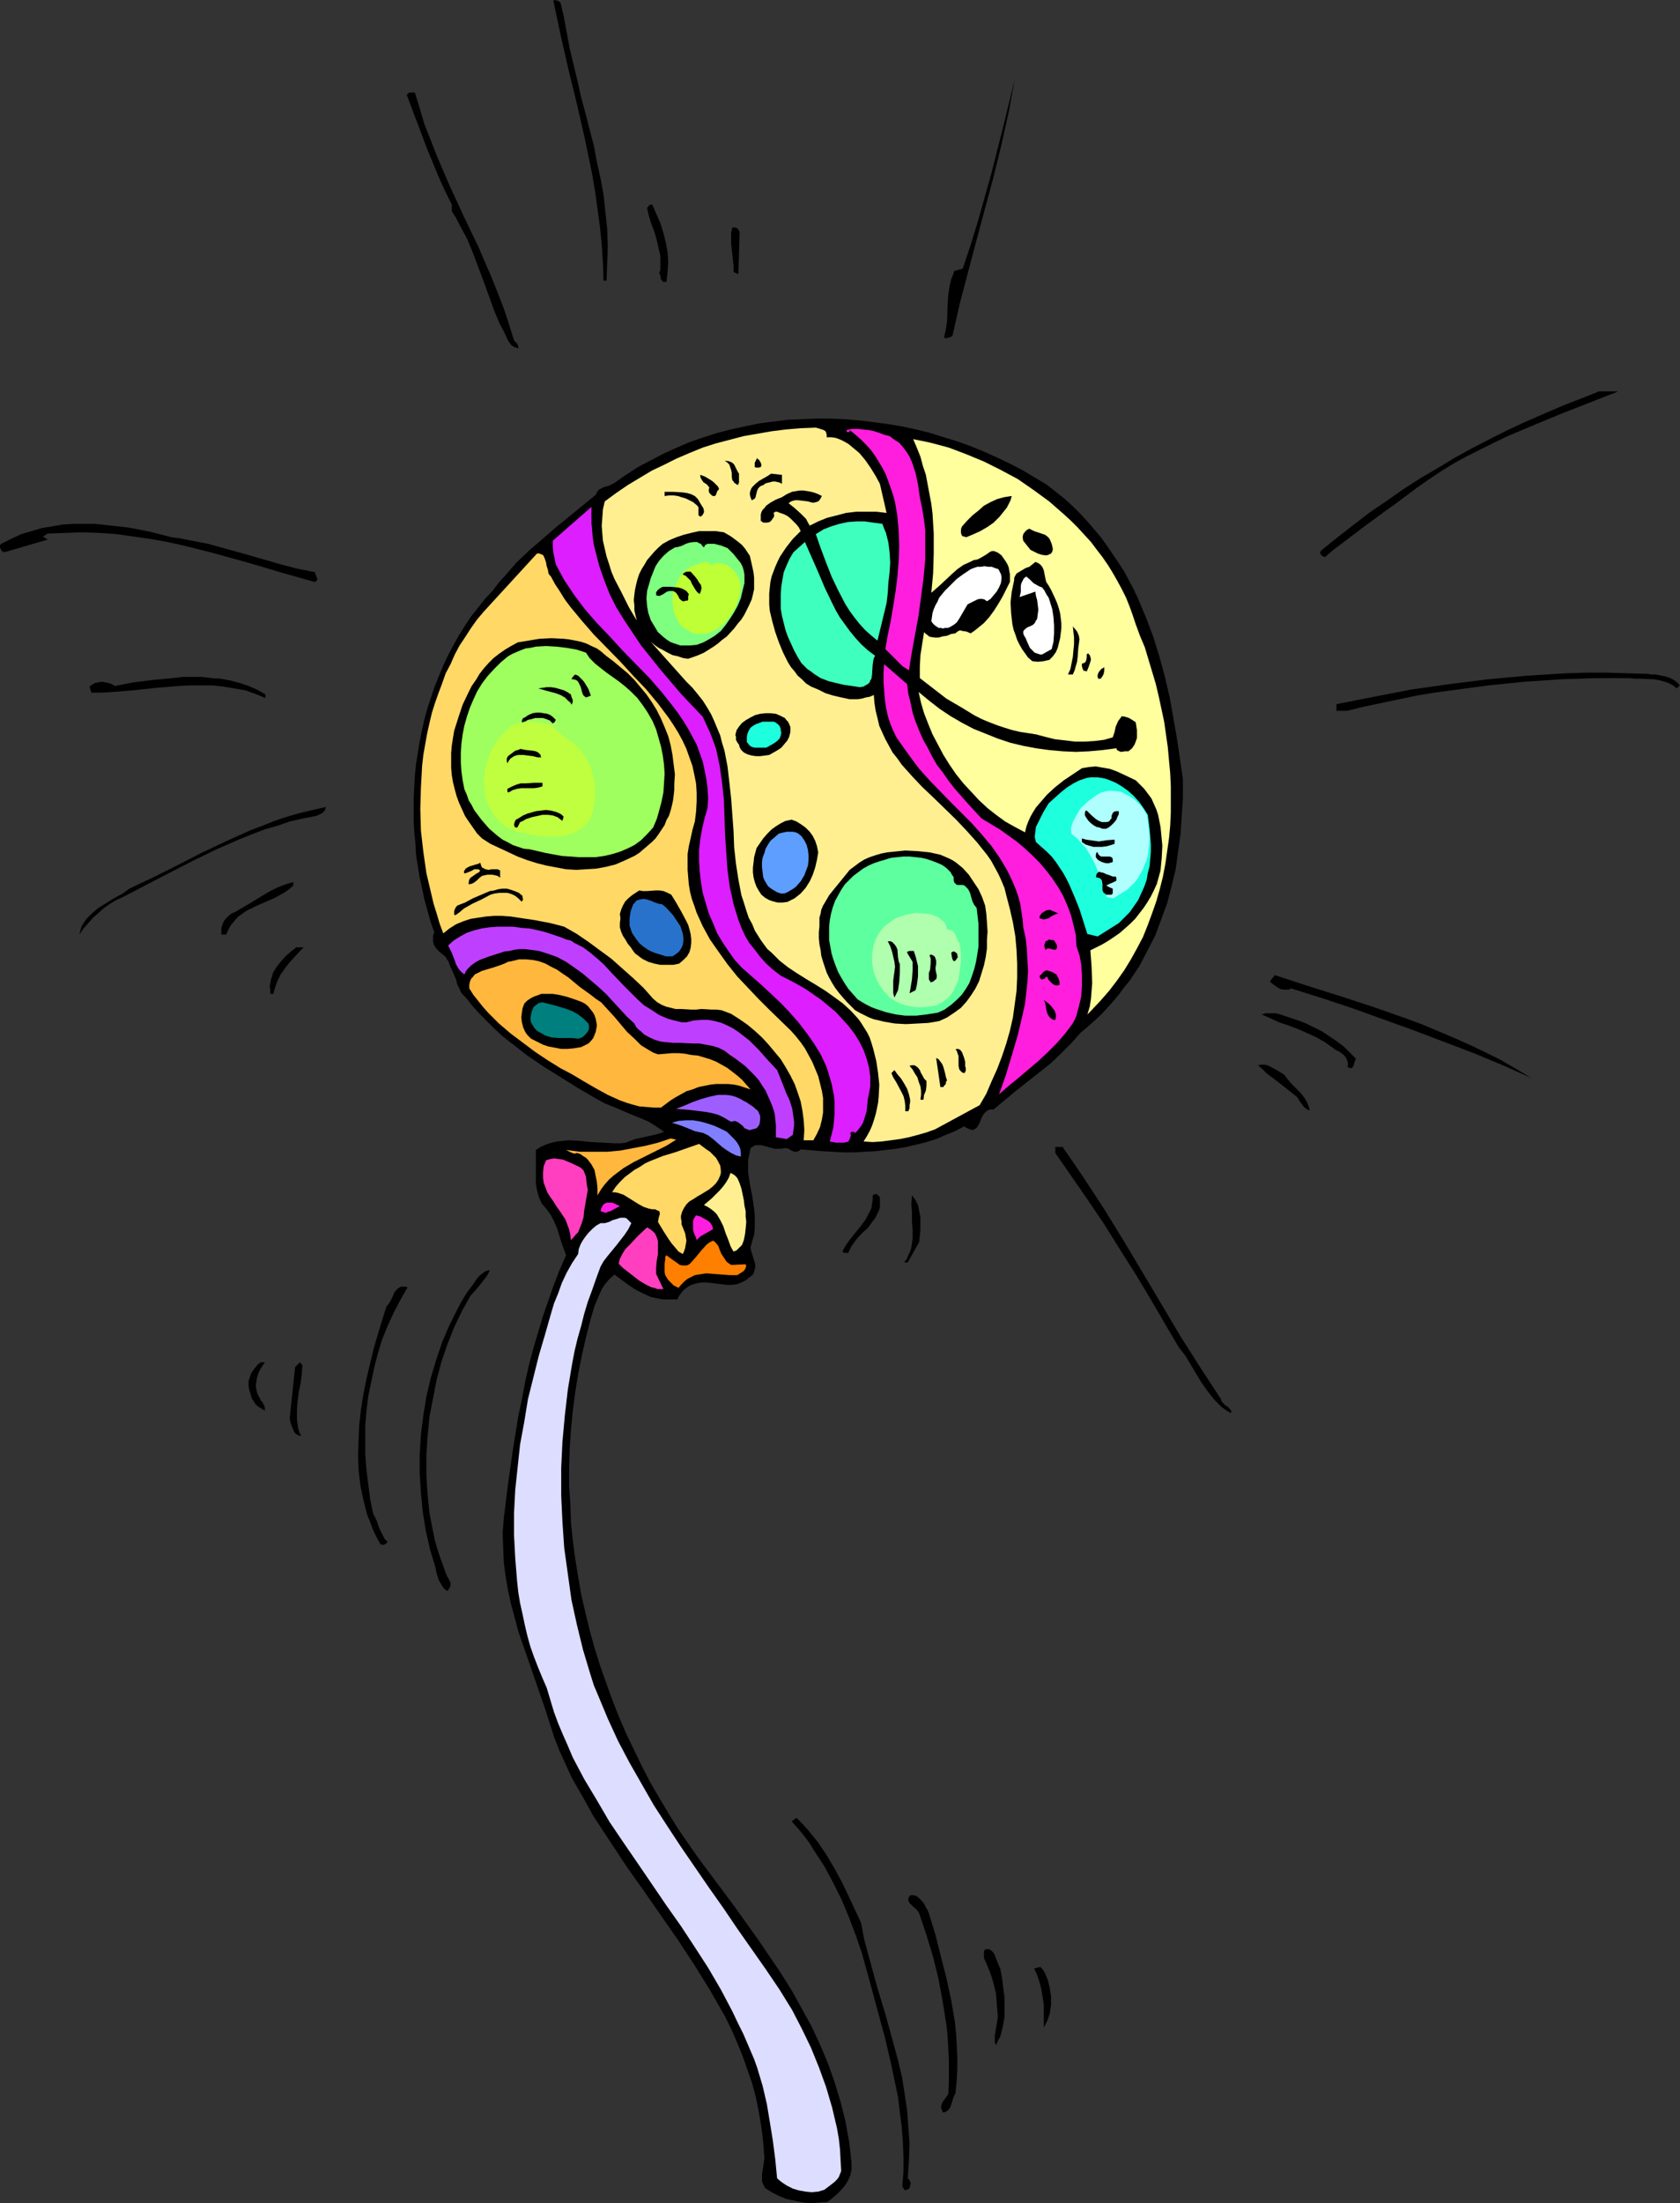 <?xml version="1.0" encoding="UTF-8" standalone="no"?>
<svg
   version="1.0"
   width="118.785mm"
   height="155.711mm"
   id="svg106"
   sodipodi:docname="Candy 1.wmf"
   xmlns:inkscape="http://www.inkscape.org/namespaces/inkscape"
   xmlns:sodipodi="http://sodipodi.sourceforge.net/DTD/sodipodi-0.dtd"
   xmlns="http://www.w3.org/2000/svg"
   xmlns:svg="http://www.w3.org/2000/svg">
  <rect width="100%" height="100%" fill="#333333" stroke="none"/>
  <sodipodi:namedview
     id="namedview106"
     pagecolor="#ffffff"
     bordercolor="#000000"
     borderopacity="0.25"
     inkscape:showpageshadow="2"
     inkscape:pageopacity="0.0"
     inkscape:pagecheckerboard="0"
     inkscape:deskcolor="#d1d1d1"
     inkscape:document-units="mm" />
  <defs
     id="defs1">
    <pattern
       id="WMFhbasepattern"
       patternUnits="userSpaceOnUse"
       width="6"
       height="6"
       x="0"
       y="0" />
  </defs>
  <path
     style="fill:#000000;fill-opacity:1;fill-rule:evenodd;stroke:none"
     d="m 447.981,183.891 -0.485,-0.485 -0.646,-0.485 -0.646,-0.323 -0.808,-0.323 -1.616,-0.485 -1.616,-0.323 -3.555,-0.162 h -1.616 l -1.616,-0.162 h -4.525 -4.525 l -4.687,0.162 -4.687,0.162 -4.687,0.323 -4.848,0.323 -9.535,0.97 -9.697,1.293 -4.848,0.646 -4.848,0.808 -9.212,1.939 -4.687,0.97 -4.525,1.131 h -2.909 v -1.778 l 9.858,-1.939 10.02,-1.939 10.181,-1.454 5.171,-0.646 5.171,-0.646 5.171,-0.485 5.333,-0.485 5.171,-0.323 5.333,-0.323 5.333,-0.162 h 5.495 l 5.495,0.162 5.495,0.162 0.97,0.162 h 1.131 l 2.424,0.485 1.131,0.323 0.97,0.485 0.97,0.646 0.97,0.97 z"
     id="path1" />
  <path
     style="fill:#000000;fill-opacity:1;fill-rule:evenodd;stroke:none"
     d="m 375.257,132.828 -2.586,1.939 -2.747,1.939 -5.495,4.04 -5.333,4.04 -2.586,1.939 -2.424,2.101 -0.323,-0.162 -0.485,-0.162 -0.162,-0.162 -0.162,-0.323 -0.162,-0.162 v -0.323 l 0.162,-0.323 0.323,-0.323 4.202,-3.393 4.363,-3.393 4.202,-3.232 4.525,-3.07 4.363,-3.07 4.525,-2.909 4.687,-2.747 4.525,-2.747 4.687,-2.585 4.687,-2.424 4.848,-2.424 4.848,-2.262 4.848,-2.101 4.848,-2.101 5.01,-1.939 4.848,-1.939 h 5.171 l -7.434,2.909 -3.717,1.454 -3.717,1.454 -7.434,3.07 -7.272,3.07 -3.717,1.778 -3.555,1.778 -3.555,1.778 -3.555,1.939 -3.394,2.101 -3.394,2.262 -3.232,2.262 z"
     id="path2" />
  <path
     style="fill:#000000;fill-opacity:1;fill-rule:evenodd;stroke:none"
     d="m 345.036,264.04 -0.646,0.323 h -0.808 -0.646 l -0.808,-0.162 -1.293,-0.808 -1.293,-0.97 -0.162,-0.323 0.162,-0.162 0.323,-0.485 0.485,-0.485 0.323,-0.485 8.889,2.909 8.727,2.747 8.889,2.909 8.727,3.07 4.363,1.616 8.404,3.555 4.363,1.939 4.04,1.939 4.202,2.101 3.879,2.262 4.04,2.424 -7.596,-3.393 -7.757,-3.232 -8.08,-3.07 -8.08,-3.07 -8.08,-2.909 -8.08,-2.909 -8.242,-2.747 z"
     id="path3" />
  <path
     style="fill:#000000;fill-opacity:1;fill-rule:evenodd;stroke:none"
     d="m 360.065,284.885 0.162,-0.323 v -0.485 l -0.162,-0.646 -0.323,-0.808 -0.485,-0.646 -0.808,-0.646 -0.646,-0.485 -0.808,-0.323 -0.646,-0.485 -1.131,-0.808 -1.131,-0.808 -2.263,-1.293 -2.424,-1.131 -2.586,-1.131 -2.586,-0.97 -2.424,-0.808 -2.424,-1.131 -2.263,-0.97 1.131,-0.323 h 1.293 1.293 l 1.293,0.323 2.424,0.808 2.424,0.808 2.101,0.808 4.202,2.101 1.939,1.293 1.939,1.293 1.939,1.454 1.616,1.616 1.616,1.616 -0.162,0.485 -0.162,0.323 -0.162,0.646 -0.162,0.485 -0.323,0.485 -0.323,0.162 -0.485,-0.162 h -0.162 z"
     id="path4" />
  <path
     style="fill:#000000;fill-opacity:1;fill-rule:evenodd;stroke:none"
     d="m 350.046,296.52 h -0.485 l -0.485,-0.323 -0.646,-0.485 -0.323,-0.485 -0.485,-0.646 -0.485,-0.646 -0.323,-0.646 -0.485,-0.485 -5.333,-4.201 -2.586,-1.939 -1.131,-1.131 -1.131,-0.97 0.97,-0.162 h 0.808 l 0.808,0.162 0.97,0.485 1.778,0.97 1.778,1.131 0.808,1.131 0.97,1.131 2.101,2.101 0.97,1.131 0.808,1.131 0.646,1.293 z"
     id="path5" />
  <path
     style="fill:#000000;fill-opacity:1;fill-rule:evenodd;stroke:none"
     d="m 328.875,377.477 -1.293,-0.808 -1.131,-0.808 -0.97,-0.97 -0.97,-0.97 -1.778,-2.262 -1.616,-2.262 -1.454,-2.424 -1.454,-2.424 -1.454,-2.424 -1.778,-2.262 -7.757,-13.25 -3.879,-6.464 -4.202,-6.625 -4.04,-6.464 -4.363,-6.464 -4.363,-6.302 -4.363,-6.302 v -1.616 h 1.939 l 2.909,4.201 2.747,4.04 5.495,8.403 5.171,8.403 5.01,8.403 10.181,17.129 5.333,8.403 5.495,8.403 0.162,0.646 0.485,0.485 0.485,0.485 0.485,0.323 0.485,0.323 0.323,0.485 0.323,0.323 v 0.323 z"
     id="path6" />
  <path
     style="fill:#000000;fill-opacity:1;fill-rule:evenodd;stroke:none"
     d="m 288.796,275.836 -1.293,1.454 -1.293,1.454 -2.747,2.747 -2.909,2.747 -3.071,2.424 -6.141,4.848 -2.909,2.424 -2.909,2.424 h -0.808 l -0.646,0.162 -0.646,0.485 -0.485,0.485 -0.646,1.131 -0.485,1.293 -0.646,1.131 -0.323,0.323 -0.485,0.323 -0.485,0.162 -0.646,-0.162 -0.808,-0.323 -0.808,-0.485 -2.424,1.293 -2.424,0.97 -2.586,1.131 -2.586,0.808 -2.586,0.646 -2.747,0.646 -2.747,0.485 -2.747,0.323 -2.747,0.323 -2.909,0.162 -2.747,0.162 h -2.909 l -5.818,-0.323 -5.656,-0.485 -0.323,0.323 -0.323,0.162 -0.485,0.162 h -0.485 l -0.485,-0.162 -0.646,-0.323 -0.485,-0.323 -0.646,-0.162 h -0.646 l -0.485,0.162 h -0.646 -1.293 l -1.293,-0.323 -1.131,-0.323 -1.131,-0.323 h -0.97 -0.485 l -0.485,0.162 -0.485,0.323 -0.485,0.323 -0.323,1.616 -0.323,1.616 v 1.454 1.778 l 0.485,3.232 0.646,3.232 0.485,3.393 0.162,1.778 v 1.616 1.778 l -0.162,1.616 -0.485,1.616 -0.485,1.778 0.162,0.97 0.323,0.97 0.646,2.101 0.162,0.97 -0.162,0.97 -0.162,0.485 -0.162,0.485 -0.323,0.485 -0.485,0.323 -0.646,0.485 -0.485,0.485 -1.293,0.646 -1.293,0.485 -1.293,0.162 h -1.293 l -1.293,-0.162 -2.747,-0.323 -1.293,-0.162 h -1.293 l -1.131,0.162 -1.293,0.323 -1.131,0.485 -1.131,0.808 -0.485,0.485 -0.485,0.646 -0.485,0.646 -0.485,0.97 h -1.293 -1.293 -1.131 l -1.131,-0.162 -2.263,-0.485 -2.101,-0.97 -1.939,-0.97 -1.939,-1.293 -3.717,-2.747 -1.293,1.131 -1.131,1.293 -0.97,1.454 -0.646,1.454 -1.293,3.07 -0.97,3.232 -1.293,5.009 -1.131,5.009 -0.97,4.848 -0.808,5.009 -0.646,5.009 -0.485,5.009 -0.323,4.848 -0.162,5.009 v 5.009 l 0.323,4.848 0.162,4.848 0.485,4.848 0.646,4.848 0.808,5.009 0.808,4.686 1.131,4.848 1.131,4.686 1.293,4.686 1.454,4.686 1.616,4.525 1.616,4.525 1.778,4.525 1.939,4.525 2.101,4.363 2.101,4.363 2.263,4.363 2.424,4.201 2.424,4.04 2.586,4.201 5.495,7.918 2.909,3.878 6.626,8.888 6.464,9.049 3.071,4.525 3.071,4.525 2.909,4.686 2.586,4.686 2.586,4.686 2.263,4.848 2.101,5.009 1.778,5.009 1.616,5.332 0.646,2.585 0.646,2.585 0.485,2.747 0.485,2.585 0.323,2.909 0.323,2.747 v 1.778 l -0.323,1.616 -0.646,1.454 -0.808,1.293 -0.97,1.131 -1.131,1.131 -1.293,1.131 -1.293,0.97 -2.101,0.162 -2.263,0.162 -2.101,-0.162 -2.263,-0.485 -2.263,-0.485 -1.939,-0.808 -1.939,-0.97 -1.778,-1.131 -0.485,-0.97 -0.323,-0.808 v -0.97 -0.97 l 0.323,-2.101 0.323,-2.101 -0.323,-4.201 -0.485,-4.04 -0.646,-3.878 -0.808,-4.04 -0.97,-3.717 -1.293,-3.717 -1.293,-3.717 -1.454,-3.555 -1.616,-3.717 -1.778,-3.555 -1.939,-3.393 -1.939,-3.393 -2.101,-3.393 -2.101,-3.393 -4.363,-6.625 -9.212,-13.25 -4.687,-6.625 -4.363,-6.625 -4.363,-6.625 -1.939,-3.555 -1.939,-3.393 -1.939,-3.393 -1.616,-3.555 -1.616,-3.555 -1.454,-3.717 -2.263,-7.11 -4.848,-14.058 -2.424,-6.948 -0.97,-3.717 -0.97,-3.555 -0.808,-3.717 -0.646,-3.717 -0.485,-3.717 -0.162,-3.878 -0.162,-4.04 0.323,-3.878 1.131,-9.211 1.293,-9.049 1.454,-9.049 0.97,-4.525 0.808,-4.363 0.97,-4.363 1.131,-4.363 1.293,-4.363 1.293,-4.363 1.454,-4.201 1.454,-4.201 1.616,-4.201 1.778,-4.04 -1.293,-3.555 -1.131,-3.717 -0.808,-1.778 -0.808,-1.616 -1.131,-1.616 -1.293,-1.454 -0.808,-1.778 -0.485,-1.778 -0.323,-1.778 v -1.616 -1.778 -1.778 -1.939 -1.939 l 1.293,-0.808 1.454,-0.646 1.454,-0.485 1.454,-0.323 1.616,-0.162 1.454,-0.162 3.071,0.162 3.071,0.323 3.232,0.162 2.909,0.162 h 1.616 l 1.454,-0.162 1.131,-0.485 1.293,-0.485 5.171,-1.131 1.293,-0.323 1.293,-0.485 -2.101,-1.454 -2.101,-1.293 -2.263,-0.97 -2.424,-0.97 -4.525,-1.939 -2.424,-0.97 -2.101,-1.131 -4.687,-2.747 -4.687,-2.909 -4.687,-2.909 -4.525,-3.07 -4.363,-3.393 -2.263,-1.778 -2.101,-1.939 -1.939,-1.939 -1.939,-1.939 -1.939,-2.101 -1.778,-2.262 -0.808,-0.808 -0.646,-0.808 -0.485,-1.131 -0.485,-0.97 -0.323,-1.293 -0.485,-1.131 -0.485,-1.131 -0.485,-0.97 -0.323,-0.808 -0.162,-0.646 -0.485,-0.646 -0.323,-0.646 -0.97,-0.808 -0.97,-0.808 -0.808,-0.97 -0.323,-0.485 -0.162,-0.485 -0.162,-0.646 v -0.646 -0.808 l 0.323,-0.97 -0.97,-2.747 -0.808,-2.909 -0.808,-2.909 -0.646,-3.07 -0.646,-2.909 -0.485,-2.909 -0.485,-3.07 -0.162,-3.07 -0.323,-3.07 -0.162,-3.07 v -6.14 l 0.162,-3.07 0.162,-3.07 0.323,-3.07 0.485,-2.909 0.485,-3.07 0.646,-3.07 0.646,-2.909 0.808,-2.909 0.97,-2.909 0.97,-2.909 1.131,-2.747 1.131,-2.747 1.293,-2.747 1.454,-2.747 1.454,-2.585 1.616,-2.585 1.616,-2.424 1.939,-2.424 1.778,-2.262 2.101,-2.262 1.454,-1.939 1.616,-1.778 3.232,-3.717 3.394,-3.232 3.555,-3.07 3.555,-3.07 3.555,-2.909 7.111,-5.817 0.485,-0.97 0.485,-0.485 0.646,-0.323 0.646,-0.323 1.293,-0.323 0.646,-0.323 0.646,-0.323 3.232,-2.262 3.232,-2.101 3.394,-1.778 3.394,-1.778 3.555,-1.616 3.394,-1.454 3.717,-1.293 3.555,-1.131 3.717,-0.97 3.717,-0.808 3.879,-0.808 3.717,-0.485 3.879,-0.485 3.879,-0.162 3.717,-0.162 h 3.879 l 3.879,0.162 3.879,0.323 3.879,0.485 3.717,0.485 3.879,0.646 3.717,0.808 3.879,0.97 3.555,1.131 3.717,1.131 3.555,1.293 3.555,1.454 3.555,1.616 3.394,1.616 3.394,1.778 3.232,1.939 3.232,1.939 2.424,1.939 2.263,1.778 2.101,1.939 2.101,2.101 1.939,2.101 1.778,2.101 1.778,2.101 1.616,2.262 3.071,4.525 1.454,2.262 2.586,4.848 1.131,2.424 2.101,5.009 1.939,5.171 1.616,5.171 1.454,5.333 1.293,5.494 0.97,5.494 0.97,5.494 0.808,5.494 0.808,5.494 v 5.009 l -0.323,4.848 -0.323,4.848 -0.646,4.686 -0.646,4.686 -1.131,4.686 -1.131,4.363 -1.616,4.363 -1.616,4.363 -2.101,4.04 -2.101,4.04 -2.586,3.878 -1.454,1.778 -1.454,1.939 -1.454,1.778 -1.616,1.778 -1.616,1.778 -1.778,1.616 -1.778,1.616 z"
     id="path7" />
  <path
     style="fill:#ffff9e;fill-opacity:1;fill-rule:evenodd;stroke:none"
     d="m 291.705,269.857 -1.131,1.131 0.646,-2.101 0.323,-2.101 0.162,-2.101 0.162,-2.101 -0.162,-4.363 -0.323,-4.363 1.616,-0.808 1.616,-0.808 1.616,-0.97 1.454,-0.97 1.616,-1.131 1.293,-1.131 1.454,-1.293 1.293,-1.293 1.131,-1.454 1.131,-1.454 0.97,-1.454 0.97,-1.616 0.808,-1.616 0.808,-1.778 0.485,-1.778 0.485,-1.778 0.323,-3.393 0.162,-3.232 -0.323,-3.393 -0.162,-1.616 -0.323,-1.616 -0.323,-1.616 -0.485,-1.454 -0.646,-1.454 -0.646,-1.454 -0.97,-1.293 -0.97,-1.293 -1.131,-1.131 -1.131,-1.131 -3.394,-1.616 -1.778,-0.808 -1.778,-0.646 -1.939,-0.323 -1.778,-0.323 -1.778,0.162 -0.97,0.162 -0.97,0.162 -2.424,1.616 -2.424,1.616 -2.424,1.939 -2.101,1.939 -1.939,2.262 -0.97,1.131 -0.808,1.293 -0.646,1.131 -0.646,1.454 -0.485,1.293 -0.323,1.454 -2.747,-1.454 -2.586,-1.454 -2.424,-1.778 -2.263,-1.778 -2.263,-2.101 -2.101,-2.262 -2.101,-2.262 -1.939,-2.424 -1.778,-2.585 -1.616,-2.585 -1.454,-2.747 -1.454,-2.747 -1.131,-2.747 -1.131,-2.909 -0.808,-2.747 -0.646,-2.909 2.747,2.262 2.909,2.262 2.909,1.939 3.071,1.778 3.071,1.616 3.232,1.293 3.232,1.293 3.394,1.131 3.394,0.808 3.394,0.646 3.555,0.485 3.555,0.323 3.555,0.162 3.555,-0.162 3.555,-0.323 3.717,-0.485 0.162,0.485 0.323,0.162 0.323,0.162 0.485,0.162 0.97,-0.162 h 0.97 l 0.97,-0.808 0.646,-0.97 0.323,-0.808 0.323,-0.97 v -0.97 -1.131 l -0.323,-2.101 -0.97,-0.646 -0.808,-0.485 -0.97,-0.323 -0.97,-0.162 -0.485,0.646 -0.485,0.646 -0.646,1.454 -0.323,1.454 -0.485,1.454 -2.263,0.646 -2.586,0.323 -2.586,0.162 h -2.586 l -2.747,-0.323 -2.747,-0.323 -2.586,-0.646 -2.424,-0.646 -2.101,-0.323 -2.101,-0.323 -2.101,-0.485 -2.101,-0.646 -1.939,-0.646 -2.101,-0.808 -1.939,-0.808 -1.939,-0.97 -3.717,-2.262 -3.879,-2.262 -3.555,-2.747 -3.555,-2.747 v -3.07 l 0.162,-3.07 0.485,-3.07 0.485,-3.07 0.485,0.485 0.485,0.323 0.323,0.323 0.485,0.162 1.131,0.162 h 0.97 l 1.131,-0.323 1.131,-0.162 1.131,-0.485 1.131,-0.162 0.323,-0.323 0.485,-0.323 0.485,-0.162 0.485,0.162 1.131,0.162 1.131,0.485 0.97,-0.646 0.808,-0.646 1.778,-1.454 1.454,-1.616 1.293,-1.778 1.131,-1.778 1.131,-1.939 1.939,-3.878 v -0.97 -1.131 l -0.162,-0.808 -0.162,-0.97 -0.323,-0.808 -0.485,-0.808 -1.131,-1.616 -0.646,-0.485 -0.485,-0.323 -0.485,-0.162 -0.323,-0.162 h -0.323 -0.323 l -0.646,0.323 -0.646,0.485 -0.808,0.485 -0.808,0.485 -0.97,0.485 -0.97,0.162 -0.97,0.485 -1.778,0.808 -1.616,1.131 -1.454,1.293 -2.747,2.585 -1.454,1.293 -1.293,1.131 0.485,-5.171 0.162,-5.333 v -5.332 l -0.323,-5.333 -0.323,-2.585 -0.485,-2.585 -0.485,-2.585 -0.485,-2.585 -0.808,-2.424 -0.646,-2.424 -0.97,-2.424 -0.97,-2.262 2.424,0.485 2.263,0.485 4.848,1.293 4.687,1.778 4.687,1.939 4.525,2.262 4.525,2.424 4.202,2.909 4.202,3.07 3.879,3.393 1.939,1.778 1.778,1.778 1.778,1.939 1.778,1.939 1.454,1.939 1.616,2.101 1.454,2.101 1.293,2.101 1.293,2.262 1.131,2.101 1.131,2.262 0.97,2.424 0.808,2.262 0.808,2.424 1.131,3.07 1.293,3.07 0.97,3.232 0.97,3.232 0.97,3.232 0.808,3.393 1.454,6.787 0.485,3.393 0.485,3.393 0.323,3.555 0.323,3.393 0.162,3.555 v 3.393 3.555 l -0.162,3.555 -0.323,3.393 -0.485,3.393 -0.485,3.393 -0.646,3.393 -0.808,3.232 -0.97,3.393 -1.131,3.232 -1.131,3.07 -1.293,3.232 -1.616,3.07 -1.616,2.909 -1.778,2.909 -1.939,2.747 -2.101,2.747 -2.263,2.585 z"
     id="path8" />
  <path
     style="fill:#1effdd;fill-opacity:1;fill-rule:evenodd;stroke:none"
     d="m 293.321,250.143 -2.747,-0.646 -2.101,-6.625 -1.293,-3.232 -1.454,-3.393 -0.808,-1.616 -0.808,-1.454 -0.97,-1.454 -0.97,-1.454 -1.131,-1.454 -1.293,-1.293 -1.454,-1.293 -1.454,-1.293 -0.162,-0.646 -0.162,-0.808 0.162,-1.293 0.162,-1.293 0.646,-1.293 0.646,-1.293 0.646,-1.293 1.454,-2.424 3.232,-2.909 1.616,-1.293 1.778,-1.131 1.616,-0.808 0.97,-0.323 0.97,-0.323 0.97,-0.162 h 0.97 0.97 l 1.131,0.162 0.808,0.162 0.97,0.323 1.939,0.808 1.616,0.97 1.616,1.131 1.616,1.454 1.454,1.616 1.131,1.616 1.131,1.778 0.485,3.878 0.162,1.939 0.162,2.101 v 1.939 l -0.162,1.939 -0.162,1.939 -0.485,1.778 -0.323,1.939 -0.646,1.778 -0.808,1.778 -0.808,1.778 -1.131,1.616 -1.131,1.616 -1.454,1.454 -1.454,1.454 z"
     id="path9" />
  <path
     style="fill:#afffff;fill-opacity:1;fill-rule:evenodd;stroke:none"
     d="m 297.523,239.963 -1.778,-0.323 -0.808,-2.262 -0.646,-2.262 -0.808,-2.262 -0.97,-2.262 -1.131,-2.101 -1.293,-2.101 -0.808,-0.808 -0.808,-0.97 -0.97,-0.97 -1.131,-0.808 -0.162,-0.808 v -0.97 l 0.323,-0.97 0.323,-0.808 0.97,-1.778 0.97,-1.616 2.101,-1.939 1.131,-0.808 1.131,-0.808 1.131,-0.646 1.293,-0.323 1.293,-0.162 1.454,0.162 1.293,0.162 1.131,0.646 1.293,0.646 1.131,0.808 0.97,0.97 0.97,0.97 0.808,1.131 0.646,1.293 0.323,2.585 0.323,2.747 -0.162,2.585 -0.323,2.585 -0.323,1.293 -0.485,1.131 -0.485,1.293 -0.646,1.131 -0.646,1.131 -0.808,1.131 -0.97,0.97 -0.97,0.97 z"
     id="path10" />
  <path
     style="fill:#000000;fill-opacity:1;fill-rule:evenodd;stroke:none"
     d="m 295.583,221.38 h -0.97 l -0.808,-0.323 -0.808,-0.162 -0.808,-0.485 -0.646,-0.485 -0.646,-0.646 -0.485,-0.646 -0.485,-0.808 v -0.323 -0.485 l 0.162,-0.323 v -0.162 h 0.323 l 0.485,0.485 0.646,0.646 1.293,1.131 0.808,0.485 0.808,0.323 h 0.808 0.485 l 0.646,-0.162 0.323,-0.485 0.323,-0.323 v -0.646 l 0.323,-0.808 0.323,-0.323 0.485,-0.162 h 0.323 0.485 v 0.808 l -0.323,0.646 -0.323,0.808 -0.485,0.646 -0.485,0.485 -0.485,0.485 -0.646,0.485 z"
     id="path11" />
  <path
     style="fill:#000000;fill-opacity:1;fill-rule:evenodd;stroke:none"
     d="m 297.361,237.377 v 0.323 0.485 0.485 l -0.162,0.162 -0.162,0.162 h -0.808 -0.646 l -0.323,-0.323 -0.323,-0.162 -0.162,-0.323 -0.162,-0.323 v -1.616 l -0.162,-0.97 -0.162,-0.323 -0.323,-0.323 -0.485,-0.162 -0.646,-0.162 0.162,-0.485 v -0.323 l 0.323,-0.323 0.162,-0.162 0.323,-0.162 0.323,0.162 0.808,0.162 0.646,0.323 0.97,0.323 0.808,0.323 h 0.323 0.485 l 0.162,0.323 v 0.485 0.323 l -0.323,0.162 -0.646,0.323 -0.808,0.323 -0.646,0.323 h -0.162 v 0.162 l 0.162,0.162 0.323,0.162 0.323,0.162 z"
     id="path12" />
  <path
     style="fill:#000000;fill-opacity:1;fill-rule:evenodd;stroke:none"
     d="m 297.846,225.42 -0.97,0.323 -1.131,0.323 -1.293,0.162 h -1.131 -1.131 l -1.131,-0.323 -0.97,-0.323 -0.97,-0.646 v -0.97 l 1.131,0.323 1.131,0.162 1.131,0.162 1.131,0.162 2.101,-0.323 2.101,-0.162 z"
     id="path13" />
  <path
     style="fill:#000000;fill-opacity:1;fill-rule:evenodd;stroke:none"
     d="m 297.361,230.267 -0.485,0.162 -0.646,0.162 h -0.646 l -0.646,-0.162 -0.485,-0.162 -0.646,-0.323 -0.485,-0.323 -0.485,-0.646 v -0.646 l 0.162,-0.485 v -0.162 h 0.323 l 0.162,0.485 0.162,0.162 0.323,0.323 0.323,0.162 h 0.808 1.454 l 0.485,0.162 0.162,0.162 0.162,0.323 v 0.323 z"
     id="path14" />
  <path
     style="fill:#000000;fill-opacity:1;fill-rule:evenodd;stroke:none"
     d="m 294.129,181.305 h -0.646 l -0.162,-0.485 v -0.485 l 0.162,-0.485 0.162,-0.323 0.646,-0.808 0.808,-0.485 v 0.97 l -0.162,0.808 -0.323,0.646 z"
     id="path15" />
  <path
     style="fill:#000000;fill-opacity:1;fill-rule:evenodd;stroke:none"
     d="m 290.412,179.366 -0.485,-0.162 h -0.323 l -0.162,-0.323 -0.162,-0.323 -0.162,-0.646 v -0.646 l 0.646,-0.162 0.323,-0.323 0.162,-0.323 0.162,-0.808 v -0.808 l 0.323,-0.323 0.485,0.485 0.162,0.485 0.162,0.646 -0.162,0.646 -0.485,1.454 z"
     id="path16" />
  <path
     style="fill:#ff1edd;fill-opacity:1;fill-rule:evenodd;stroke:none"
     d="m 266.978,292.318 1.778,-5.009 1.616,-5.333 1.616,-5.494 0.646,-2.747 0.646,-2.747 0.646,-2.909 0.323,-2.909 0.323,-2.909 0.162,-2.909 -0.162,-2.747 -0.162,-3.07 -0.323,-2.909 -0.646,-2.909 -0.162,-2.101 -0.323,-2.101 -0.323,-2.101 -0.485,-1.778 -0.646,-1.939 -0.808,-1.939 -0.808,-1.778 -0.808,-1.616 -0.97,-1.616 -0.97,-1.616 -2.263,-3.232 -2.586,-3.07 -2.586,-2.909 -5.656,-5.656 -5.656,-5.817 -2.747,-3.07 -2.424,-3.232 -2.424,-3.393 -1.131,-1.616 -0.97,-1.939 -0.808,-1.939 -0.646,-2.101 -0.485,-2.262 -0.323,-2.262 -0.162,-2.262 -0.162,-2.262 v -2.424 l 0.162,-2.262 6.141,5.332 0.323,2.585 0.646,2.585 0.485,2.424 0.808,2.424 0.97,2.424 0.97,2.262 1.293,2.262 1.131,2.262 1.293,2.262 1.616,2.101 1.454,2.101 1.616,2.101 3.555,4.04 3.717,4.04 2.424,1.454 2.424,1.454 2.263,1.616 2.263,1.616 2.101,1.778 2.101,1.939 1.939,1.939 1.778,2.101 1.616,2.101 1.616,2.424 1.293,2.262 1.131,2.585 0.97,2.585 0.646,2.585 0.646,2.747 0.162,2.909 0.808,2.424 0.485,2.585 0.162,2.747 v 2.909 l -0.162,2.747 -0.646,2.747 -0.323,1.131 -0.323,1.293 -0.485,1.131 -0.646,1.131 -1.939,2.585 -2.263,2.585 -2.424,2.424 -2.424,2.262 -5.333,4.525 -2.586,2.101 z"
     id="path17" />
  <path
     style="fill:#000000;fill-opacity:1;fill-rule:evenodd;stroke:none"
     d="m 286.695,180.174 h -1.293 l 0.646,-1.454 0.323,-1.616 0.323,-1.616 0.162,-1.778 0.162,-1.616 v -1.778 l -0.162,-1.454 -0.162,-1.616 0.162,0.323 0.323,0.323 0.646,0.808 0.485,1.131 0.162,0.97 -0.323,2.424 -0.162,2.262 -0.162,1.293 -0.323,1.131 -0.323,1.131 z"
     id="path18" />
  <path
     style="fill:#000000;fill-opacity:1;fill-rule:evenodd;stroke:none"
     d="m 281.362,175.326 -0.485,0.485 -0.485,0.485 -0.808,0.162 -0.646,0.162 -1.616,0.162 -1.454,-0.162 -1.131,-0.97 -0.808,-1.131 -0.808,-1.131 -0.646,-1.131 -0.646,-1.293 -0.485,-1.454 -0.485,-1.293 -0.323,-1.454 -0.162,-1.454 -0.162,-1.454 -0.162,-2.909 0.323,-2.909 0.646,-3.07 v -0.485 l 0.162,-0.485 0.485,-0.808 0.808,-0.485 0.808,-0.485 0.808,-0.485 0.97,-0.323 0.808,-0.646 0.808,-0.646 0.485,0.162 0.323,0.162 0.646,0.485 0.485,0.646 0.323,0.808 0.162,0.808 0.162,0.808 0.162,0.808 0.162,0.646 0.646,0.97 0.646,1.131 1.131,2.424 0.485,1.131 0.485,1.454 0.323,1.293 0.162,1.293 0.162,1.293 v 1.454 l -0.162,1.293 -0.162,1.293 -0.323,1.293 -0.323,1.293 -0.485,1.131 z"
     id="path19" />
  <path
     style="fill:#000000;fill-opacity:1;fill-rule:evenodd;stroke:none"
     d="m 283.139,263.07 -0.485,0.162 h -0.485 l -0.485,-0.162 -0.485,-0.323 -0.97,-0.97 -0.485,-0.97 -0.323,0.323 -0.323,0.323 -0.485,0.162 h -0.162 -0.162 l -0.323,-0.323 -0.162,-0.485 0.162,-0.323 0.323,-0.162 0.485,-0.646 0.485,-0.323 0.485,-0.162 0.485,0.162 0.97,0.323 1.131,0.646 0.323,0.646 0.323,0.646 0.162,0.646 v 0.485 z"
     id="path20" />
  <path
     style="fill:#000000;fill-opacity:1;fill-rule:evenodd;stroke:none"
     d="m 277.806,245.295 v -0.485 l 0.323,-0.485 0.162,-0.323 0.485,-0.323 0.808,-0.485 0.97,-0.162 2.263,0.97 -0.646,0.162 -1.293,0.646 -0.646,0.485 -0.646,0.162 -0.646,0.162 -0.646,-0.162 z"
     id="path21" />
  <path
     style="fill:#000000;fill-opacity:1;fill-rule:evenodd;stroke:none"
     d="m 279.422,253.86 -0.162,-0.485 -0.162,-0.485 v -0.485 l 0.162,-0.485 0.162,-0.485 0.485,-0.162 0.323,-0.323 0.646,0.162 h 0.485 0.162 l 0.323,0.323 0.162,0.323 0.323,0.485 0.162,0.485 v 0.485 l -0.162,0.162 v 0.162 l -0.323,0.162 h -0.485 l -0.485,-0.162 -0.646,-0.162 h -0.485 l -0.323,0.162 z"
     id="path22" />
  <path
     style="fill:#000000;fill-opacity:1;fill-rule:evenodd;stroke:none"
     d="m 282.008,272.443 h -0.485 l -0.323,-0.162 -0.646,-0.485 -0.485,-0.646 -0.323,-0.808 -0.162,-0.808 -0.162,-0.97 -0.162,-0.808 -0.323,-0.646 0.646,0.485 0.646,0.485 0.646,0.646 0.485,0.646 0.485,0.646 0.323,0.97 v 0.646 z"
     id="path23" />
  <path
     style="fill:#ffffff;fill-opacity:1;fill-rule:evenodd;stroke:none"
     d="m 278.453,174.842 h -0.485 l -0.485,-0.162 -0.97,-0.323 -0.646,-0.646 -0.646,-0.646 -0.808,-1.778 -0.323,-0.808 -0.485,-0.808 -0.162,-0.485 v -0.485 l 0.162,-0.323 0.323,-0.323 0.646,-0.485 0.808,-0.323 0.646,-0.323 0.485,-0.485 0.323,-0.646 0.323,-0.485 0.162,-1.293 0.162,-1.131 -0.162,-1.293 -0.162,-1.293 -0.323,-1.131 -0.162,-1.131 -4.202,1.454 0.162,-0.646 0.162,-0.808 v -0.646 -0.97 l 0.162,-0.646 0.323,-0.646 0.323,-0.646 0.646,-0.485 0.97,0.808 0.97,0.97 1.131,0.646 0.646,0.323 0.485,0.162 0.646,0.808 0.485,0.97 0.646,0.97 0.323,0.97 0.646,2.101 0.323,2.101 0.162,2.262 v 2.101 l -0.162,2.262 -0.485,1.939 z"
     id="path24" />
  <path
     style="fill:#000000;fill-opacity:1;fill-rule:evenodd;stroke:none"
     d="m 279.261,148.341 -0.97,-0.162 -0.97,-0.323 -0.97,-0.485 -0.97,-0.485 -0.646,-0.808 -0.646,-0.808 -0.646,-0.808 -0.162,-0.97 0.162,-0.808 0.485,-0.646 0.485,-0.485 0.646,-0.323 1.293,0.646 1.454,0.485 1.454,0.485 0.646,0.485 0.485,0.485 0.323,0.646 0.323,0.808 0.162,0.646 0.162,0.808 -0.162,0.646 -0.323,0.485 -0.323,0.162 -0.323,0.162 -0.485,0.162 z"
     id="path25" />
  <path
     style="fill:#000000;fill-opacity:1;fill-rule:evenodd;stroke:none"
     d="m 278.938,541.653 v -2.101 -2.101 -1.939 l -0.323,-2.101 -0.323,-1.939 -0.485,-1.939 -0.646,-1.939 -0.808,-1.778 0.808,-0.162 0.485,-0.162 h 0.485 l 0.646,0.808 0.485,0.808 0.808,1.939 0.485,2.101 0.323,2.262 v 2.262 l -0.162,0.97 -0.162,1.131 -0.323,0.97 -0.323,0.97 -0.485,0.97 z"
     id="path26" />
  <path
     style="fill:#ffef91;fill-opacity:1;fill-rule:evenodd;stroke:none"
     d="m 249.848,301.691 -2.263,0.808 -2.263,0.646 -2.424,0.646 -2.424,0.485 -2.424,0.323 -2.424,0.323 -2.424,0.162 -2.424,-0.162 0.808,-1.293 0.808,-1.454 0.646,-1.454 0.485,-1.454 0.485,-1.616 0.323,-1.454 0.323,-1.616 0.162,-1.616 0.162,-3.232 -0.323,-3.07 -0.485,-3.232 -0.808,-3.232 -0.485,-1.616 -0.485,-1.454 -0.646,-1.293 -0.808,-1.293 -0.808,-1.293 -0.808,-1.131 -1.939,-2.101 -2.101,-1.939 -2.424,-1.778 -2.263,-1.616 -2.586,-1.616 -2.424,-1.454 -2.586,-1.616 -2.424,-1.616 -2.263,-1.778 -2.101,-2.101 -1.131,-0.97 -0.97,-1.293 -0.808,-1.131 -0.808,-1.293 -0.808,-1.293 -0.646,-1.616 -0.97,-1.778 -0.646,-1.939 -0.646,-2.101 -0.646,-1.939 -0.808,-4.201 -0.646,-4.201 -0.485,-4.363 -0.162,-4.363 -0.646,-8.726 -0.485,-4.363 -0.485,-4.201 -0.808,-4.201 -0.646,-2.101 -0.485,-1.939 -0.808,-1.939 -0.808,-1.939 -0.808,-1.778 -1.131,-1.939 -1.131,-1.778 -1.293,-1.616 -1.454,-1.778 -1.616,-1.616 -9.535,-10.665 0.97,0.808 1.131,0.808 1.293,0.646 1.131,0.646 1.293,0.646 1.454,0.323 1.454,0.485 1.293,0.162 1.454,-0.485 1.293,-0.485 1.454,-0.646 1.293,-0.808 1.293,-0.808 1.131,-0.808 1.131,-0.97 1.293,-0.97 1.939,-2.101 0.97,-1.293 0.97,-1.131 0.808,-1.293 0.646,-1.293 0.646,-1.293 0.646,-1.454 0.323,-1.293 0.323,-1.454 v -1.454 -1.616 l -0.162,-1.454 -0.323,-1.454 -0.646,-2.909 -0.646,-0.97 -0.646,-0.97 -0.808,-0.97 -0.97,-0.808 -1.939,-1.454 -1.939,-1.131 -2.263,-0.323 h -2.263 -2.101 l -2.101,0.485 -1.939,0.485 -1.939,0.646 -1.939,0.808 -1.778,0.97 -1.131,0.97 -1.131,1.131 -0.97,1.131 -0.97,1.131 -0.646,1.131 -0.808,1.293 -0.646,1.293 -0.485,1.454 -0.323,1.293 -0.323,1.454 -0.162,1.293 -0.162,1.454 0.162,1.454 v 1.293 l 0.323,1.454 0.323,1.293 -2.101,-3.555 -1.939,-3.878 -1.939,-3.717 -0.808,-1.939 -0.646,-2.101 -0.646,-1.939 -0.485,-2.101 -0.485,-2.101 -0.162,-1.939 -0.162,-2.101 0.162,-2.101 0.162,-2.262 0.485,-2.101 3.071,-2.262 3.071,-2.101 3.232,-1.939 3.232,-1.939 3.394,-1.616 3.232,-1.616 3.394,-1.454 3.555,-1.454 3.555,-1.131 3.717,-0.97 3.717,-0.97 3.717,-0.646 3.717,-0.646 3.879,-0.485 3.879,-0.323 4.04,-0.162 1.131,0.323 0.485,0.162 0.485,0.162 0.485,0.323 0.162,0.323 0.162,0.646 v 0.646 h 1.293 l 1.131,0.162 1.293,0.485 0.97,0.485 1.131,0.646 0.97,0.808 0.97,0.808 0.97,0.808 1.616,1.939 1.454,2.101 1.293,2.101 1.131,2.101 1.778,7.756 -2.747,-0.323 h -2.747 -2.586 l -2.747,0.323 -2.424,0.646 -2.586,0.646 -2.424,0.97 -2.263,1.131 -0.485,-0.808 -0.485,-0.97 -1.454,-1.454 -1.616,-1.454 -1.616,-1.293 0.646,-0.485 0.485,-0.162 0.646,-0.162 h 0.646 l 1.454,0.162 1.293,0.162 1.131,0.323 h 0.485 l 0.646,-0.162 0.485,-0.162 0.323,-0.323 0.323,-0.485 0.323,-0.646 -0.97,-0.485 -0.808,-0.323 -1.131,-0.323 -0.97,-0.162 -0.97,-0.162 h -1.131 l -0.97,0.162 -0.97,0.162 -1.454,0.646 -1.293,0.808 -1.616,0.646 -1.454,0.808 -1.131,0.808 -0.485,0.646 -0.485,0.485 -0.323,0.646 -0.162,0.646 v 0.808 0.808 l 0.646,0.485 h 0.646 0.485 l 0.646,-0.162 0.485,-0.485 0.323,-0.485 0.323,-0.485 v -0.646 l -0.162,-0.323 0.323,-0.162 0.162,-0.162 h 0.485 l 0.808,0.323 0.97,0.323 0.97,0.485 0.808,0.646 0.808,0.808 0.808,0.808 0.646,0.808 0.485,0.97 -2.101,2.101 -1.778,2.262 -1.616,2.424 -0.646,1.293 -0.646,1.454 -0.97,2.585 -0.323,1.454 -0.162,1.454 -0.162,1.616 v 3.07 l 0.162,1.616 0.646,2.747 0.808,2.909 0.97,2.747 1.131,2.747 1.293,2.585 0.808,1.293 0.97,1.131 0.808,1.131 1.131,0.97 1.131,1.131 1.293,0.808 1.939,0.808 1.939,0.97 2.101,0.646 2.101,0.485 2.263,0.485 h 2.101 l 1.131,-0.162 1.131,-0.323 0.97,-0.162 1.131,-0.485 0.162,2.101 0.323,2.101 0.485,1.939 0.485,2.101 0.808,1.778 0.808,1.778 0.97,1.778 0.97,1.778 1.293,1.616 1.131,1.616 2.747,3.07 2.747,2.909 3.071,2.909 5.98,5.817 2.909,3.07 2.747,3.07 1.293,1.616 1.293,1.616 1.131,1.616 0.97,1.778 0.97,1.778 0.808,1.778 0.808,1.939 0.485,1.939 0.97,3.717 0.808,3.555 0.646,3.717 0.323,3.717 0.162,3.555 v 3.717 l -0.162,3.555 -0.485,3.555 -0.485,3.555 -0.808,3.555 -0.97,3.393 -1.131,3.393 -1.293,3.393 -1.454,3.232 -1.454,3.393 -1.778,3.07 z"
     id="path27" />
  <path
     style="fill:#000000;fill-opacity:1;fill-rule:evenodd;stroke:none"
     d="m 254.535,89.683 -0.485,0.323 -0.485,0.162 -0.646,0.162 h -0.162 l -0.485,-0.162 0.485,-2.101 0.323,-2.262 0.162,-4.525 0.162,-2.424 0.323,-2.262 0.485,-2.101 0.485,-1.131 0.323,-0.97 2.263,-0.646 2.101,-6.302 1.939,-6.302 1.778,-6.302 1.778,-6.302 3.232,-12.766 3.071,-12.604 -0.808,4.363 -0.808,4.363 -1.939,8.726 -2.101,8.564 -2.263,8.403 -2.263,8.403 -2.263,8.564 -2.263,8.564 z"
     id="path28" />
  <path
     style="fill:#000000;fill-opacity:1;fill-rule:evenodd;stroke:none"
     d="m 258.252,143.493 -0.646,-0.162 -0.485,-0.162 -0.162,-0.323 -0.162,-0.485 v -0.485 -0.485 l 0.162,-0.485 0.162,-0.323 1.293,-1.454 1.454,-1.454 1.616,-1.293 1.454,-1.293 1.778,-0.97 1.778,-0.808 1.778,-0.485 0.97,-0.162 1.131,-0.162 -0.323,1.131 -0.485,0.97 -0.485,0.97 -0.646,0.808 -1.293,1.616 -1.616,1.616 -1.616,1.131 -1.939,1.131 -1.778,0.808 z"
     id="path29" />
  <path
     style="fill:#000000;fill-opacity:1;fill-rule:evenodd;stroke:none"
     d="m 266.17,546.34 -0.323,-0.808 v -0.808 -0.97 l 0.162,-0.97 0.323,-1.939 0.323,-1.939 -0.162,-2.101 -0.162,-2.101 -0.162,-2.101 -0.485,-2.101 -0.485,-1.778 -0.646,-1.939 -0.808,-1.939 -0.808,-1.778 v -0.646 -0.808 -0.323 l 0.162,-0.323 0.162,-0.162 0.485,-0.162 0.808,0.162 0.646,0.485 0.485,0.646 0.323,0.808 0.323,0.808 0.323,0.808 0.323,0.808 0.323,0.646 0.485,2.585 0.323,2.585 0.323,2.585 v 2.747 2.585 l -0.485,2.585 -0.323,1.293 -0.323,1.293 -0.646,1.131 z"
     id="path30" />
  <path
     style="fill:#ffffff;fill-opacity:1;fill-rule:evenodd;stroke:none"
     d="m 263.746,160.622 -0.646,-0.485 -0.646,-0.162 h -0.646 l -0.646,0.162 -1.293,0.646 -1.293,0.646 -1.131,1.939 -1.131,1.939 -0.646,0.97 -0.808,0.646 -1.131,0.646 -0.485,0.162 h -0.646 l -0.646,0.162 -0.485,-0.162 h -0.646 l -0.485,-0.323 -0.485,-0.323 -0.323,-0.323 -0.323,-0.323 -0.323,-0.485 0.162,-1.131 0.162,-1.131 0.323,-0.97 0.485,-1.131 0.485,-0.808 0.485,-1.131 1.454,-1.778 1.616,-1.616 1.616,-1.616 1.778,-1.293 1.939,-1.293 0.808,-0.323 0.97,-0.323 h 0.97 l 0.97,-0.162 0.97,0.162 h 0.97 l 0.808,0.323 0.97,0.323 0.323,0.646 0.323,0.646 0.162,0.646 v 0.646 l -0.162,1.131 -0.485,1.131 -0.646,1.131 -0.808,0.97 -0.808,0.97 z"
     id="path31" />
  <path
     style="fill:#000000;fill-opacity:1;fill-rule:evenodd;stroke:none"
     d="m 250.979,272.766 -2.909,0.485 -2.909,0.162 -3.071,0.162 -2.909,-0.162 -2.909,-0.485 -1.293,-0.323 -1.454,-0.323 -1.293,-0.485 -1.293,-0.646 -1.293,-0.646 -1.131,-0.646 -1.131,-1.131 -1.131,-1.131 -1.131,-1.293 -0.97,-1.131 -0.97,-1.293 -0.808,-1.293 -0.808,-1.454 -0.646,-1.293 -0.485,-1.454 -0.485,-1.454 -0.485,-1.616 -0.162,-1.454 -0.323,-1.616 -0.162,-1.616 v -1.616 l 0.162,-1.616 v -1.293 -0.97 l 0.323,-1.131 0.162,-0.97 0.485,-1.131 0.485,-0.808 1.131,-1.939 1.293,-1.616 1.454,-1.778 2.747,-3.393 1.293,-0.97 1.293,-0.97 1.293,-0.808 1.454,-0.646 1.454,-0.485 1.616,-0.485 1.616,-0.323 1.616,-0.162 1.616,-0.162 1.616,-0.162 3.232,0.162 3.232,0.323 2.909,0.646 1.131,0.485 1.131,0.485 0.97,0.485 0.97,0.646 1.778,1.454 1.616,1.778 1.293,1.939 1.293,1.939 0.97,2.101 0.808,2.262 0.323,2.262 0.162,2.262 0.162,2.424 -0.162,2.262 v 2.262 l -0.323,2.262 -0.485,2.262 -0.646,2.101 -0.646,2.101 -0.97,1.939 -1.131,1.778 -1.293,1.778 -1.454,1.616 -1.778,1.293 -1.939,1.293 z"
     id="path32" />
  <path
     style="fill:#5eff9e;fill-opacity:1;fill-rule:evenodd;stroke:none"
     d="m 250.656,270.504 -3.071,0.485 -2.747,0.323 h -2.909 l -2.586,-0.323 -2.747,-0.646 -2.424,-0.808 -1.293,-0.485 -1.293,-0.646 -1.131,-0.646 -1.293,-0.808 -1.131,-1.293 -1.293,-1.454 -0.97,-1.454 -0.97,-1.616 -0.808,-1.454 -0.646,-1.616 -0.646,-1.778 -0.485,-1.616 -0.323,-1.778 -0.323,-1.778 v -1.778 -1.778 l 0.162,-1.616 0.323,-1.778 0.485,-1.778 0.646,-1.778 0.808,-1.454 0.808,-1.454 0.97,-1.454 1.131,-1.131 1.131,-1.131 1.293,-0.97 1.293,-0.97 1.454,-0.808 1.454,-0.646 1.454,-0.485 1.616,-0.485 1.616,-0.485 1.616,-0.162 1.616,-0.162 h 1.616 l 1.616,0.162 1.454,0.162 1.454,0.323 1.454,0.485 1.293,0.485 1.454,0.646 1.131,0.808 1.131,1.131 0.323,0.646 0.485,0.646 v 0.808 l 0.162,0.646 0.485,0.485 0.323,0.162 h 0.323 0.646 0.485 l 0.485,0.162 0.323,0.323 0.323,0.323 0.323,0.323 0.485,0.97 0.323,1.131 0.323,1.131 0.485,0.97 0.646,0.808 0.485,4.201 v 2.101 2.101 1.939 l -0.323,2.101 -0.323,1.939 -0.485,1.939 -0.646,1.939 -0.646,1.778 -0.97,1.616 -1.131,1.616 -1.293,1.293 -1.454,1.293 -1.778,1.293 z"
     id="path33" />
  <path
     style="fill:#afffaf;fill-opacity:1;fill-rule:evenodd;stroke:none"
     d="m 250.171,268.564 -1.616,0.323 -1.778,0.162 h -1.616 l -1.616,-0.162 -1.454,-0.323 -1.616,-0.485 -1.454,-0.808 -1.293,-0.808 -1.454,-1.616 -1.293,-1.778 -0.97,-1.939 -0.646,-1.939 -0.323,-2.101 v -2.101 l 0.323,-2.101 0.323,-0.97 0.323,-0.97 0.485,-0.97 0.485,-0.808 0.646,-0.808 0.646,-0.808 1.454,-1.131 1.616,-1.131 1.778,-0.646 1.778,-0.485 1.939,-0.323 1.939,0.162 1.778,0.162 1.616,0.646 0.808,0.323 0.646,0.646 0.646,0.485 0.485,0.808 0.162,0.485 v 0.485 l 0.323,0.162 0.323,0.323 0.323,-0.162 0.323,0.162 0.485,0.162 0.323,0.485 0.323,0.485 0.485,1.293 0.323,0.646 0.323,0.485 0.323,2.424 v 2.424 l -0.323,2.424 -0.162,1.131 -0.162,1.293 -0.485,1.131 -0.485,0.97 -0.485,0.97 -0.646,0.97 -0.808,0.808 -0.97,0.808 -0.97,0.646 z"
     id="path34" />
  <path
     style="fill:#000000;fill-opacity:1;fill-rule:evenodd;stroke:none"
     d="m 257.767,286.663 -0.646,-0.162 -0.323,-0.323 -0.323,-0.323 -0.162,-0.323 -0.162,-0.808 v -0.808 -0.97 -0.808 l -0.323,-0.97 -0.162,-0.485 -0.323,-0.323 0.323,-0.162 h 0.323 l 0.485,0.162 0.323,0.323 0.323,0.485 0.485,1.293 0.323,1.131 v 1.293 l 0.162,0.323 v 0.808 l -0.162,0.323 z"
     id="path35" />
  <path
     style="fill:#000000;fill-opacity:1;fill-rule:evenodd;stroke:none"
     d="m 251.949,564.276 -0.323,-0.808 -0.162,-0.646 0.162,-0.646 0.162,-0.485 0.808,-1.131 0.808,-1.131 0.162,-3.07 v -3.07 -3.07 l -0.162,-3.07 -0.162,-3.07 -0.323,-3.07 -0.97,-6.14 -1.131,-6.14 -1.454,-5.979 -1.778,-5.817 -1.939,-5.817 -0.323,-0.485 -0.485,-0.646 -1.131,-0.97 -0.646,-0.646 -0.323,-0.646 v -0.323 -0.323 l 0.162,-0.323 0.323,-0.485 h 0.485 0.323 l 0.808,0.162 0.808,0.646 0.646,0.646 0.646,0.808 0.485,0.97 0.485,0.808 0.323,0.808 1.778,5.817 1.454,5.817 1.454,5.656 1.293,5.979 0.97,5.817 0.323,3.07 0.162,2.909 0.162,3.232 v 3.07 l -0.162,3.232 -0.323,3.393 -0.323,0.646 -0.323,0.808 -0.485,1.616 -0.323,0.808 -0.485,0.646 -0.646,0.485 -0.485,0.162 z"
     id="path36" />
  <path
     style="fill:#ffffff;fill-opacity:1;fill-rule:evenodd;stroke:none"
     d="M 256.151,74.655 255.019,78.049 Z"
     id="path37" />
  <path
     style="fill:#000000;fill-opacity:1;fill-rule:evenodd;stroke:none"
     d="m 254.858,256.768 -0.323,-0.485 -0.162,-0.646 -0.162,-1.131 0.162,-0.162 0.323,-0.162 h 0.323 l 0.485,0.323 0.323,0.323 v 0.485 l 0.162,0.323 -0.323,0.485 -0.323,0.485 z"
     id="path38" />
  <path
     style="fill:#000000;fill-opacity:1;fill-rule:evenodd;stroke:none"
     d="m 251.302,290.379 -1.131,-7.756 0.646,0.323 0.485,0.646 0.485,0.646 0.323,0.808 0.485,1.778 0.162,0.808 0.323,0.97 -0.323,0.485 v 0.485 l -0.485,0.485 -0.162,0.323 h -0.323 z"
     id="path39" />
  <path
     style="fill:#000000;fill-opacity:1;fill-rule:evenodd;stroke:none"
     d="m 248.717,262.424 -0.485,-0.808 v -0.808 -0.97 l 0.323,-0.808 0.162,-1.939 v -0.97 l -0.323,-0.97 0.485,-0.162 0.323,0.162 0.323,0.162 0.323,0.323 0.162,0.485 0.162,0.485 v 0.485 0.485 l -0.162,0.808 v 0.646 l 0.162,0.808 0.162,0.646 v 0.485 l -0.162,0.646 -0.323,0.162 -0.323,0.323 -0.323,0.162 z"
     id="path40" />
  <path
     style="fill:#000000;fill-opacity:1;fill-rule:evenodd;stroke:none"
     d="m 246.777,293.773 h -0.808 l 0.162,-1.293 v -1.131 l -0.162,-1.131 -0.485,-1.293 -0.323,-1.131 -0.646,-0.97 -0.646,-1.131 -0.808,-0.97 0.485,-0.162 h 0.485 0.323 l 0.323,0.162 0.646,0.485 0.485,0.646 0.323,0.808 0.485,0.808 0.323,0.646 0.646,0.646 v 0.646 0.646 l -0.162,1.293 -0.485,1.131 z"
     id="path41" />
  <path
     style="fill:#ff1edd;fill-opacity:1;fill-rule:evenodd;stroke:none"
     d="m 242.899,179.043 -0.808,-0.485 -0.97,-0.646 -1.454,-1.454 -1.616,-1.616 -1.454,-1.454 0.646,-3.717 0.808,-3.878 0.646,-3.878 0.646,-4.04 0.485,-3.878 0.323,-4.04 0.162,-4.04 -0.162,-4.04 -0.323,-3.878 -0.323,-1.939 -0.323,-1.939 -0.485,-1.778 -0.646,-1.939 -0.646,-1.778 -0.646,-1.778 -0.808,-1.616 -0.97,-1.616 -0.97,-1.616 -1.131,-1.616 -1.293,-1.454 -1.454,-1.454 -1.454,-1.293 -1.616,-1.293 v 0.485 h -0.808 v -0.485 l 1.454,-0.323 h 1.454 l 1.454,0.162 1.616,0.162 1.454,0.323 1.454,0.485 1.293,0.485 1.293,0.323 1.293,0.97 1.293,0.808 0.97,1.131 0.97,1.293 0.808,1.293 0.646,1.454 0.485,1.454 0.485,1.454 0.646,3.07 0.485,3.393 0.646,3.07 0.485,3.07 0.323,2.747 v 2.585 2.585 2.585 l -0.485,5.171 -0.646,4.848 -0.646,4.848 -1.778,9.695 z"
     id="path42" />
  <path
     style="fill:#000000;fill-opacity:1;fill-rule:evenodd;stroke:none"
     d="m 242.575,337.241 h -0.97 l 0.646,-0.808 0.485,-1.131 0.485,-0.97 0.323,-1.131 0.162,-1.131 0.162,-1.131 v -2.424 l -0.162,-2.262 v -2.424 l -0.162,-2.262 0.162,-2.262 0.97,1.293 0.646,1.293 0.323,1.616 0.323,1.616 v 1.616 1.778 l -0.162,1.616 -0.162,1.616 z"
     id="path43" />
  <path
     style="fill:#000000;fill-opacity:1;fill-rule:evenodd;stroke:none"
     d="m 243.06,265.333 0.162,-0.808 0.162,-0.97 0.323,-1.939 0.162,-2.262 v -1.293 -1.131 l -1.454,-2.424 v -0.162 l 0.162,-0.162 0.485,-0.162 h 1.131 l 0.485,1.454 0.323,1.293 0.323,1.293 v 1.454 1.293 l -0.162,1.293 -0.162,1.131 -0.323,1.293 z"
     id="path44" />
  <path
     style="fill:#000000;fill-opacity:1;fill-rule:evenodd;stroke:none"
     d="m 241.767,585.121 -0.646,-1.131 0.323,-3.878 v -4.04 l -0.162,-3.878 -0.323,-4.04 -0.485,-3.878 -0.485,-4.04 -0.808,-3.878 -0.808,-3.878 -1.778,-7.756 -2.101,-7.756 -2.101,-7.756 -2.101,-7.595 -1.616,-4.686 -1.778,-4.686 -1.939,-4.686 -2.263,-4.525 -2.424,-4.525 -2.747,-4.201 -1.293,-2.101 -1.454,-1.939 -1.616,-1.939 -1.616,-1.778 1.293,-0.97 1.616,1.616 1.454,1.616 2.747,3.393 2.263,3.393 2.101,3.555 1.939,3.555 1.778,3.717 3.394,7.272 0.808,4.363 1.131,4.201 2.263,8.241 2.424,8.08 2.263,8.241 1.131,4.201 0.97,4.201 0.646,4.201 0.646,4.363 0.323,4.363 0.323,4.525 -0.162,4.525 -0.162,2.262 -0.162,2.424 0.485,0.485 0.162,0.485 0.162,0.485 -0.162,0.485 -0.162,0.646 -0.323,0.323 -0.485,0.162 z"
     id="path45" />
  <path
     style="fill:#000000;fill-opacity:1;fill-rule:evenodd;stroke:none"
     d="m 242.737,296.843 h -0.808 v -1.454 l -0.162,-1.293 -0.323,-1.293 -0.646,-1.293 -1.293,-2.424 -0.808,-1.293 -0.485,-1.131 0.808,-0.808 0.808,1.131 0.97,1.131 0.808,1.293 0.808,1.454 0.485,1.454 0.323,1.454 v 0.646 l -0.162,0.808 v 0.808 z"
     id="path46" />
  <path
     style="fill:#000000;fill-opacity:1;fill-rule:evenodd;stroke:none"
     d="m 239.02,266.464 -0.323,-1.131 v -0.97 -1.293 -1.131 l 0.323,-2.424 0.162,-1.293 -0.162,-1.293 -0.646,-2.747 -0.485,-1.454 -0.646,-1.293 h 0.646 l 0.485,0.162 0.323,0.323 0.323,0.323 0.485,0.646 0.323,0.808 0.162,2.101 0.162,0.97 0.323,0.808 v 0.97 1.131 l -0.162,2.585 -0.162,1.131 -0.162,1.131 -0.485,0.97 z"
     id="path47" />
  <path
     style="fill:#3fffbf;fill-opacity:1;fill-rule:evenodd;stroke:none"
     d="m 234.495,171.125 -1.778,-1.454 -1.616,-1.454 -1.454,-1.616 -1.293,-1.616 -1.293,-1.778 -1.131,-1.778 -1.939,-3.717 -1.778,-3.717 -1.454,-3.717 -1.454,-3.878 -1.293,-3.717 2.101,-1.293 2.101,-0.808 2.101,-0.646 2.263,-0.485 2.263,-0.162 h 2.263 l 2.263,0.323 2.424,0.323 0.485,1.293 0.485,1.131 0.323,1.293 0.323,1.293 0.323,2.585 0.162,2.747 -0.162,2.585 -0.323,2.747 -0.162,2.747 -0.323,2.747 z"
     id="path48" />
  <path
     style="fill:#000000;fill-opacity:1;fill-rule:evenodd;stroke:none"
     d="m 226.576,334.817 -0.323,-0.162 h -0.485 -0.323 l -0.323,-0.323 0.485,-0.97 0.485,-0.808 1.293,-1.778 2.747,-3.393 1.293,-1.778 0.97,-1.939 0.485,-0.97 0.162,-1.131 0.162,-0.97 v -1.293 l 0.323,-0.162 0.323,-0.162 h 0.323 l 0.323,0.162 0.485,0.485 0.162,0.323 v 0.162 1.293 1.131 l -0.323,0.97 -0.485,0.97 -0.485,0.97 -0.646,0.808 -1.293,1.778 -1.616,1.454 -1.454,1.616 -1.293,1.778 -0.485,0.97 z"
     id="path49" />
  <path
     style="fill:#3fffbf;fill-opacity:1;fill-rule:evenodd;stroke:none"
     d="m 229.808,183.568 -4.363,-0.646 -2.101,-0.485 -1.939,-0.485 -2.101,-0.808 -1.778,-1.131 -0.808,-0.646 -0.97,-0.646 -0.808,-0.808 -0.808,-0.808 -0.97,-1.616 -0.97,-1.778 -0.808,-1.778 -0.808,-1.778 -0.646,-1.778 -0.485,-1.939 -0.485,-1.939 -0.323,-1.939 v -2.101 -1.778 l 0.162,-2.101 0.323,-1.939 0.323,-1.778 0.808,-1.939 0.808,-1.778 0.97,-1.616 3.071,-2.747 1.778,4.04 1.778,4.04 1.778,4.201 1.939,4.04 0.97,1.939 1.131,1.939 1.293,1.778 1.293,1.778 1.454,1.778 1.616,1.778 1.778,1.616 1.939,1.454 -0.323,0.646 -0.162,0.646 -0.162,1.131 -0.162,2.585 -0.162,1.131 -0.323,0.485 -0.162,0.485 -0.485,0.485 -0.646,0.323 -0.485,0.323 z"
     id="path50" />
  <path
     style="fill:#dd1eff;fill-opacity:1;fill-rule:evenodd;stroke:none"
     d="m 228.515,302.66 -0.323,-0.323 h -0.323 -0.323 l -0.323,0.323 0.162,0.646 -0.162,0.485 -0.162,0.485 -0.162,0.323 -0.162,0.323 -0.485,0.162 -0.808,0.162 h -0.97 -0.97 l -0.97,-0.162 -0.808,-0.162 0.485,-1.778 0.485,-1.939 0.162,-1.778 0.162,-1.778 v -1.778 -1.616 l -0.162,-1.616 -0.323,-1.616 -0.323,-1.616 -0.485,-1.616 -0.485,-1.616 -0.485,-1.454 -1.454,-3.07 -1.778,-2.909 -1.939,-2.747 -2.101,-2.747 -2.263,-2.585 -2.424,-2.585 -2.586,-2.424 -2.586,-2.424 -5.333,-4.686 -1.939,-2.101 -1.616,-2.262 -1.616,-2.424 -1.454,-2.424 -1.131,-2.747 -1.131,-2.585 -0.808,-2.747 -0.808,-2.747 -0.485,-2.909 -0.323,-2.747 -0.162,-2.909 v -2.909 l 0.323,-2.909 0.485,-2.747 0.646,-2.747 0.808,-2.747 0.162,-2.747 -0.162,-2.424 -0.323,-2.585 -0.485,-2.424 -0.485,-2.262 -0.808,-2.262 -0.808,-2.262 -1.131,-2.101 -1.131,-2.101 -1.293,-2.101 -1.293,-1.939 -1.454,-1.939 -3.071,-3.878 -3.232,-3.717 -7.111,-7.272 -3.394,-3.717 -3.555,-3.717 -3.232,-3.717 -1.454,-1.939 -1.454,-1.939 -1.293,-1.939 -1.293,-1.939 -1.131,-2.101 -1.131,-2.101 -0.323,-1.616 -0.323,-1.454 -0.162,-1.616 v -0.808 -0.808 l 10.343,-9.049 v 2.101 2.101 l 0.162,1.939 0.162,1.939 0.323,2.101 0.485,1.939 0.97,3.717 1.293,3.717 1.454,3.717 1.778,3.555 2.101,3.393 2.263,3.393 2.263,3.393 2.586,3.232 2.586,3.232 5.495,6.464 5.818,6.14 0.97,2.101 0.97,2.101 0.808,2.101 0.808,2.262 0.485,2.262 0.485,2.262 0.646,4.525 0.485,4.686 0.162,4.848 0.162,4.686 0.323,4.686 0.323,4.525 0.646,4.686 0.485,2.101 0.485,2.262 0.646,2.101 0.646,2.101 0.808,2.101 0.97,2.101 1.131,1.939 1.454,1.778 1.454,1.939 1.616,1.778 1.778,1.616 2.101,1.616 2.263,1.131 2.101,1.131 2.263,1.293 2.101,1.454 2.101,1.454 1.939,1.616 1.939,1.616 1.778,1.939 1.616,1.778 1.616,2.101 1.293,2.101 1.131,2.262 0.808,2.262 0.646,2.424 0.323,2.424 v 2.585 l -0.323,1.778 -0.323,1.616 -0.162,1.616 -0.162,1.616 -0.485,1.616 -0.485,1.454 -0.485,0.808 -0.485,0.646 -0.485,0.646 z"
     id="path51" />
  <path
     style="fill:#ddddff;fill-opacity:1;fill-rule:evenodd;stroke:none"
     d="m 220.273,584.96 -1.616,0.485 -1.778,0.162 -1.616,-0.162 -1.778,-0.323 -1.616,-0.485 -1.616,-0.808 -1.454,-0.97 -1.131,-0.97 -0.485,-5.009 -0.646,-5.009 -0.808,-5.009 -0.808,-4.848 -1.131,-4.848 -1.454,-4.848 -0.808,-2.262 -0.97,-2.262 -0.97,-2.262 -0.97,-2.262 -1.454,-2.909 -1.454,-3.07 -3.071,-5.817 -3.394,-5.817 -3.555,-5.494 -3.717,-5.656 -3.879,-5.494 -7.596,-11.15 -3.879,-5.656 -3.717,-5.494 -3.394,-5.817 -3.394,-5.656 -3.071,-5.817 -1.293,-3.07 -1.293,-2.909 -1.293,-3.07 -1.131,-3.07 -0.97,-3.232 -0.97,-3.232 -1.131,-2.585 -1.131,-2.747 -1.131,-2.909 -0.97,-2.747 -0.808,-2.909 -0.646,-2.747 -0.646,-3.07 -0.646,-2.909 -0.485,-2.909 -0.323,-3.07 -0.485,-5.979 -0.323,-6.14 v -5.979 l 0.323,-6.14 0.646,-6.14 0.646,-5.979 1.131,-6.14 0.97,-5.979 1.454,-5.817 1.454,-5.817 1.616,-5.494 1.616,-5.656 0.808,-2.747 1.131,-2.747 0.97,-2.747 1.293,-2.747 1.454,-2.585 1.616,-2.424 0.162,-1.293 0.485,-1.293 0.646,-1.131 0.808,-1.131 0.808,-0.97 0.97,-0.97 0.97,-0.808 1.131,-0.646 h 1.131 l 1.131,-0.323 0.97,-0.485 1.131,-0.323 0.97,-0.323 h 0.485 0.646 l 0.485,0.162 0.323,0.323 0.485,0.485 0.485,0.485 -0.808,1.616 -0.97,1.454 -2.263,2.909 -2.263,2.747 -1.131,1.454 -0.808,1.454 -1.131,3.07 -1.131,3.232 -1.131,3.07 -0.97,3.232 -0.808,3.232 -0.97,3.393 -0.808,3.393 -0.646,3.393 -1.131,6.787 -0.808,6.948 -0.646,7.11 -0.323,6.948 v 7.272 l 0.323,6.948 0.485,7.11 0.97,6.948 0.97,6.948 1.454,6.625 1.616,6.625 1.939,6.464 0.97,3.07 1.293,3.07 2.424,5.817 2.747,5.979 3.071,5.817 3.232,5.656 3.232,5.656 3.555,5.494 3.717,5.656 7.434,10.827 3.879,5.494 3.717,5.494 7.596,10.827 3.717,5.494 3.394,5.494 2.586,5.009 2.424,5.009 2.101,5.171 1.939,5.333 1.616,5.494 0.646,2.747 0.646,2.747 0.485,2.747 0.323,2.909 0.162,2.909 0.162,2.909 -0.323,0.808 -0.323,0.808 -0.485,0.646 -0.646,0.646 -1.454,1.131 z"
     id="path52" />
  <path
     style="fill:#ffd866;fill-opacity:1;fill-rule:evenodd;stroke:none"
     d="m 217.364,304.599 h -2.586 l 0.162,-2.747 -0.162,-2.585 -0.323,-2.424 -0.485,-2.585 -0.808,-2.424 -0.808,-2.262 -1.131,-2.262 -1.293,-2.262 -1.293,-2.101 -1.616,-1.939 -1.616,-1.939 -1.778,-1.939 -1.939,-1.778 -1.939,-1.616 -2.101,-1.454 -2.263,-1.454 -1.293,-0.485 -1.293,-0.485 -1.293,-0.162 h -1.293 l -2.747,-0.162 -1.454,0.162 h -1.293 l -2.747,-0.162 h -1.454 l -1.293,-0.323 -1.293,-0.323 -1.131,-0.485 -1.131,-0.646 -1.131,-0.97 -2.586,-2.909 -2.747,-2.585 -2.909,-2.585 -2.909,-2.585 -3.071,-2.262 -3.071,-2.262 -3.071,-2.101 -3.394,-1.939 -1.778,-0.485 -1.939,-0.485 -4.202,-0.808 -4.363,-0.646 -2.101,-0.323 -2.263,-0.162 h -2.101 l -2.101,0.162 -2.101,0.323 -2.101,0.323 -1.939,0.646 -1.939,0.808 -1.778,1.131 -1.616,1.293 -0.97,-2.585 -0.808,-2.747 -0.808,-2.585 -0.646,-2.747 -1.293,-5.494 -0.808,-5.656 -0.646,-5.656 -0.162,-5.817 0.162,-5.656 0.162,-2.909 0.162,-2.909 0.323,-2.909 0.485,-2.747 0.485,-2.747 0.646,-2.909 0.646,-2.747 0.808,-2.585 0.97,-2.747 0.97,-2.585 0.97,-2.747 1.293,-2.424 1.131,-2.585 1.293,-2.424 1.616,-2.424 1.454,-2.262 1.616,-2.262 1.778,-2.101 14.222,-15.513 h 0.646 l 0.323,0.162 0.485,0.162 0.323,0.323 0.323,0.808 0.323,0.97 0.162,0.97 0.323,0.97 0.162,0.97 0.323,0.485 0.323,0.323 1.131,2.101 1.293,1.939 1.293,2.101 1.454,1.939 3.071,3.717 3.232,3.717 7.111,7.272 3.394,3.717 3.394,3.555 3.232,3.878 1.454,1.939 1.454,1.939 1.293,1.939 1.293,2.101 1.131,2.101 0.97,2.101 0.808,2.262 0.808,2.262 0.485,2.262 0.485,2.424 0.162,2.424 v 2.424 l -0.162,2.747 -0.323,2.585 -0.646,2.262 -0.485,2.262 -0.485,2.101 -0.323,2.101 v 2.101 2.101 l 0.162,1.939 0.162,1.939 0.323,1.939 0.485,1.939 0.646,1.778 0.646,1.939 0.808,1.778 0.808,1.778 1.939,3.555 2.263,3.232 2.424,3.393 2.586,3.232 2.747,2.909 2.909,3.07 2.909,2.909 5.818,5.656 1.293,1.454 1.293,1.616 1.131,1.616 0.97,1.778 0.97,1.778 0.808,1.939 0.808,1.939 0.485,1.939 0.485,1.939 0.323,1.939 v 2.101 1.778 l -0.323,1.939 -0.485,1.939 -0.808,1.778 z"
     id="path53" />
  <path
     style="fill:#000000;fill-opacity:1;fill-rule:evenodd;stroke:none"
     d="m 210.415,240.932 -1.293,0.162 h -1.293 l -1.293,-0.323 -0.97,-0.323 -1.131,-0.646 -0.97,-0.808 -0.646,-0.97 -0.646,-1.131 -0.485,-1.293 -0.323,-1.293 -0.162,-1.293 v -1.293 l 0.162,-1.293 0.162,-1.454 0.646,-2.424 1.778,-2.585 1.131,-1.293 1.131,-1.131 1.131,-0.808 1.293,-0.808 1.293,-0.646 1.616,-0.323 1.293,0.485 1.293,0.808 1.131,0.808 1.131,1.131 0.808,1.131 0.646,1.293 0.485,1.454 0.323,1.616 -0.323,1.939 -0.485,2.101 -0.646,1.939 -0.808,1.778 -1.131,1.778 -1.293,1.454 -0.808,0.646 -0.808,0.646 -0.97,0.485 z"
     id="path54" />
  <path
     style="fill:#5e9eff;fill-opacity:1;fill-rule:evenodd;stroke:none"
     d="m 209.607,238.67 h -0.97 l -0.97,-0.323 -0.808,-0.485 -0.808,-0.485 -0.808,-0.646 -0.485,-0.808 -0.485,-0.808 -0.323,-0.808 -0.162,-1.293 -0.162,-1.454 v -1.293 l 0.162,-1.131 0.485,-1.293 0.323,-1.131 0.646,-1.131 0.646,-0.97 2.263,-1.939 1.293,-0.323 0.808,-0.162 h 0.808 0.808 l 0.808,0.162 0.646,0.323 0.808,0.646 0.808,1.131 0.646,1.293 0.323,1.293 0.162,1.454 v 1.293 l -0.162,1.454 -0.485,1.293 -0.485,1.293 -0.97,1.616 -1.293,1.454 -0.646,0.485 -0.808,0.485 -0.808,0.485 z"
     id="path55" />
  <path
     style="fill:#bf3fff;fill-opacity:1;fill-rule:evenodd;stroke:none"
     d="m 210.254,304.276 -2.909,-0.485 v -1.616 -1.616 l -0.162,-1.616 -0.162,-1.454 -0.485,-1.616 -0.646,-1.616 -0.646,-1.454 -0.646,-1.454 -0.97,-1.454 -0.808,-1.293 -1.131,-1.293 -1.293,-1.293 -1.131,-1.131 -1.454,-1.131 -1.293,-0.97 -1.454,-0.97 -0.808,-0.646 -0.646,-0.485 -1.616,-0.808 -1.616,-0.485 -1.778,-0.323 -1.616,-0.323 h -1.778 l -3.394,-0.162 h -1.778 l -1.778,-0.162 -1.616,-0.162 -1.616,-0.485 -1.454,-0.646 -1.454,-0.808 -0.646,-0.646 -0.808,-0.646 -0.646,-0.646 -0.485,-0.97 -1.939,-1.778 -1.939,-2.101 -3.717,-4.04 -2.101,-1.939 -2.101,-1.778 -2.101,-1.778 -2.263,-1.616 -2.101,-1.454 -2.424,-1.293 -2.263,-0.808 -2.586,-0.808 -1.131,-0.162 -1.293,-0.162 -1.293,-0.162 h -1.454 l -1.293,0.162 -1.293,0.323 -1.454,0.162 -1.454,0.485 -2.586,0.808 -2.586,0.97 -1.131,0.646 -1.131,0.808 -0.97,0.97 -0.485,0.646 -0.323,0.808 -0.97,-0.808 -0.646,-0.808 -0.646,-1.131 -0.323,-0.97 -0.808,-2.101 -0.485,-0.97 -0.485,-0.97 1.454,-1.293 1.778,-1.131 1.778,-0.97 1.939,-0.646 1.939,-0.485 2.101,-0.323 2.101,-0.162 h 2.263 2.101 l 2.263,0.323 2.101,0.162 2.263,0.485 1.939,0.485 1.939,0.646 1.939,0.646 1.616,0.646 1.293,0.323 0.97,0.646 2.263,1.131 1.939,1.454 1.939,1.616 1.778,1.616 1.778,1.939 3.555,3.717 1.778,1.778 1.778,1.778 1.778,1.616 2.101,1.293 1.939,1.293 2.263,0.97 1.131,0.323 1.293,0.323 1.293,0.323 h 1.293 l 1.939,-0.485 2.101,-0.162 h 1.778 l 1.778,0.323 1.778,0.485 1.454,0.646 1.616,0.808 1.454,0.97 1.454,1.131 1.454,1.131 2.586,2.585 2.424,2.747 2.424,2.585 1.616,4.04 0.808,2.101 0.97,2.101 0.646,2.101 0.323,2.262 0.162,1.131 v 1.131 l -0.162,1.131 -0.162,1.293 z"
     id="path56" />
  <path
     style="fill:#000000;fill-opacity:1;fill-rule:evenodd;stroke:none"
     d="m 205.567,201.666 -1.131,0.162 -1.293,0.162 h -1.131 l -1.131,-0.162 -1.131,-0.323 -0.97,-0.485 -0.485,-0.485 -0.323,-0.323 -0.323,-0.646 -0.162,-0.646 -0.485,-0.646 -0.323,-0.646 v -0.808 l -0.162,-0.485 0.162,-0.646 0.162,-0.646 0.323,-0.485 0.323,-0.485 0.808,-0.97 1.131,-0.808 1.131,-0.646 1.293,-0.646 1.293,-0.323 1.454,-0.162 h 1.293 l 1.454,0.162 1.131,0.485 0.646,0.323 0.646,0.323 0.323,0.485 0.485,0.485 0.323,0.646 0.323,0.808 v 1.293 l -0.323,1.293 -0.485,0.97 -0.808,0.97 -0.808,0.97 -0.97,0.646 -1.131,0.646 z"
     id="path57" />
  <path
     style="fill:#000000;fill-opacity:1;fill-rule:evenodd;stroke:none"
     d="m 208.961,129.273 -0.485,-0.323 -0.646,-0.162 -0.646,-0.162 h -0.646 l -0.646,0.162 -0.646,0.162 -0.646,0.162 -0.646,0.485 -0.485,0.162 -0.323,0.162 -0.485,0.485 -0.323,0.646 -0.323,1.293 -0.162,0.646 -0.323,0.323 -0.323,0.162 -0.323,0.162 -0.323,-0.808 -0.162,-0.646 v -0.646 l 0.162,-0.485 0.162,-0.485 0.323,-0.485 0.808,-0.808 0.97,-0.808 1.131,-0.646 1.131,-0.646 0.97,-0.646 2.909,0.323 z"
     id="path58" />
  <path
     style="fill:#1effdd;fill-opacity:1;fill-rule:evenodd;stroke:none"
     d="m 204.759,199.727 h -3.071 l -0.646,-0.162 -0.646,-0.323 -0.485,-0.646 -0.323,-0.323 v -0.485 -0.97 l 0.162,-0.808 0.323,-0.808 0.485,-0.808 0.646,-0.485 0.808,-0.485 0.97,-0.323 0.808,-0.323 h 0.646 0.808 1.454 l 0.485,0.162 0.646,0.485 0.485,0.485 0.323,0.808 v 0.485 l 0.162,0.485 -0.162,0.808 -0.323,0.808 -0.646,0.646 -0.646,0.485 -0.808,0.485 z"
     id="path59" />
  <path
     style="fill:#000000;fill-opacity:1;fill-rule:evenodd;stroke:none"
     d="m 202.82,124.91 h -0.808 l -0.323,-0.162 v -0.485 -0.646 l 0.646,-1.293 0.162,0.323 0.323,0.162 0.485,0.808 0.162,0.485 v 0.323 l -0.162,0.323 z"
     id="path60" />
  <path
     style="fill:#9e5eff;fill-opacity:1;fill-rule:evenodd;stroke:none"
     d="m 201.688,301.529 -0.646,0.162 -0.485,0.162 h -0.485 l -0.323,-0.162 -0.808,-0.323 -0.485,-0.646 -0.646,-0.485 -0.646,-0.485 -0.808,-0.323 -0.646,0.162 h -0.485 l -1.616,-0.97 -1.616,-0.808 -1.778,-0.485 -1.778,-0.323 -3.879,-0.485 -3.879,-0.323 2.101,-0.808 2.263,-0.97 2.263,-0.808 2.263,-0.646 2.263,-0.485 h 1.131 1.131 l 1.293,0.162 1.131,0.323 1.131,0.485 1.131,0.646 0.646,0.323 0.485,0.323 1.454,0.97 0.485,0.485 0.646,0.485 0.323,0.646 0.323,0.808 v 0.97 l -0.162,1.131 -0.162,0.323 -0.323,0.485 -0.323,0.323 z"
     id="path61" />
  <path
     style="fill:#ffb73d;fill-opacity:1;fill-rule:evenodd;stroke:none"
     d="m 176.639,295.873 h -1.939 l -1.939,-0.162 -1.939,-0.162 -1.778,-0.485 -1.616,-0.485 -1.778,-0.646 -3.232,-1.454 -3.232,-1.778 -3.071,-1.778 -3.232,-1.939 -3.071,-1.616 -3.394,-2.101 -3.394,-2.262 -3.232,-2.424 -3.232,-2.424 -3.232,-2.747 -2.909,-2.909 -1.293,-1.454 -1.293,-1.616 -1.293,-1.616 -1.131,-1.778 v -0.97 l 0.162,-0.808 0.323,-0.808 0.485,-0.485 0.485,-0.646 0.646,-0.323 1.293,-0.646 1.616,-0.485 1.616,-0.485 1.454,-0.485 1.293,-0.485 0.97,-0.485 0.97,-0.162 1.939,-0.485 h 1.939 l 1.778,0.162 1.616,0.323 1.778,0.646 1.454,0.808 1.616,0.808 1.616,1.131 1.454,0.97 2.909,2.424 2.909,2.101 1.454,1.131 1.454,0.97 1.778,1.939 1.778,1.939 3.394,4.04 1.939,1.778 1.778,1.778 2.101,1.293 1.131,0.646 1.293,0.485 1.939,-0.162 1.778,-0.162 h 1.778 l 1.778,0.162 1.616,0.323 1.778,0.162 1.616,0.485 1.616,0.485 1.616,0.646 1.454,0.808 1.454,0.808 1.293,0.97 1.454,1.131 1.293,1.131 1.131,1.293 1.131,1.293 -1.454,-0.485 -1.454,-0.485 -1.454,-0.323 -1.616,-0.162 h -1.616 -1.616 l -1.454,0.162 -1.616,0.323 -1.616,0.323 -1.616,0.646 -1.616,0.485 -1.454,0.808 -1.454,0.808 -1.293,0.808 -1.293,0.97 z"
     id="path62" />
  <path
     style="fill:#ffef91;fill-opacity:1;fill-rule:evenodd;stroke:none"
     d="m 196.032,334.332 -0.485,-0.808 -0.323,-0.646 -0.646,-1.778 -0.646,-1.616 -0.646,-1.939 -0.808,-1.616 -0.485,-0.808 -0.485,-0.808 -0.646,-0.646 -0.808,-0.646 -0.97,-0.646 -0.97,-0.485 2.101,-1.778 2.101,-2.101 0.97,-1.131 0.808,-1.131 0.646,-1.131 0.485,-1.293 0.646,0.323 0.485,0.323 0.485,0.485 0.323,0.485 0.485,1.131 0.485,1.454 0.646,3.07 0.162,1.454 0.323,1.454 v 1.454 l 0.162,1.454 -0.162,1.778 -0.162,1.454 -0.323,1.616 -0.485,1.293 -0.485,0.485 -0.485,0.485 -0.485,0.485 z"
     id="path63" />
  <path
     style="fill:#ff7f00;fill-opacity:1;fill-rule:evenodd;stroke:none"
     d="m 197.002,340.634 h -1.939 l -2.101,-0.162 -2.101,-0.162 -2.101,-0.162 -2.101,0.323 -0.97,0.162 -0.97,0.485 -0.97,0.485 -0.808,0.646 -0.808,0.808 -0.808,0.97 -1.293,-0.646 -0.97,-0.97 -0.485,-0.485 -0.808,-1.293 -0.162,-0.808 v -2.262 l 0.162,-1.131 v -0.646 l 0.323,-0.485 0.646,0.485 0.646,0.485 1.616,1.131 0.646,0.485 0.808,0.162 h 0.97 l 0.485,-0.162 0.485,-0.323 1.454,-1.616 1.454,-1.778 1.454,-1.616 0.808,-0.646 0.97,-0.485 0.323,0.162 0.485,0.485 0.646,0.808 0.323,0.97 0.485,1.131 0.646,0.97 0.646,0.97 0.323,0.323 0.485,0.323 0.485,0.323 h 0.646 l 3.232,-0.162 0.162,0.485 -0.162,0.485 -0.162,0.323 -0.323,0.485 -0.97,0.646 z"
     id="path64" />
  <path
     style="fill:#7fff7f;fill-opacity:1;fill-rule:evenodd;stroke:none"
     d="m 192.638,168.54 -1.616,1.293 -1.616,0.97 -1.454,0.808 -1.778,0.646 -1.778,0.162 h -1.778 -0.808 l -0.97,-0.323 -0.97,-0.323 -0.808,-0.323 -0.97,-0.646 -0.808,-0.646 -1.454,-1.293 -0.97,-1.616 -0.97,-1.616 -0.646,-1.939 -0.323,-1.778 -0.162,-2.101 0.162,-1.939 0.97,-3.393 0.646,-1.616 0.646,-1.616 0.97,-1.454 1.131,-1.293 1.454,-1.293 0.808,-0.485 0.808,-0.485 0.97,-0.162 0.97,-0.323 0.97,-0.485 0.97,-0.323 1.131,-0.162 h 0.97 l 0.485,0.323 0.485,0.162 0.323,0.485 0.485,0.485 0.162,-0.323 0.162,-0.323 0.646,-0.323 h 0.808 0.97 l 1.939,0.485 0.808,0.323 0.808,0.323 1.616,1.616 1.293,1.616 0.646,0.808 0.485,0.97 0.323,1.131 0.162,0.97 v 2.262 l -0.485,1.939 -0.485,2.101 -0.808,1.939 -0.97,1.778 -1.131,1.778 -1.131,1.616 z"
     id="path65" />
  <path
     style="fill:#bfff35;fill-opacity:1;fill-rule:evenodd;stroke:none"
     d="m 193.446,166.6 -0.97,0.808 -1.131,0.808 -1.131,0.485 -1.131,0.485 -1.293,0.162 h -1.131 l -1.293,-0.162 -1.293,-0.646 -1.293,-0.808 -0.97,-0.808 -0.646,-1.131 -0.646,-1.293 -0.485,-1.131 -0.162,-1.293 -0.162,-1.454 v -1.454 l 0.646,-2.262 0.485,-1.131 0.485,-1.131 0.646,-0.97 0.808,-0.97 1.131,-0.808 0.97,-0.646 0.646,-0.162 0.808,-0.323 0.646,-0.162 0.646,-0.323 0.808,-0.162 h 0.646 l 0.646,0.485 0.323,0.162 0.162,0.485 0.323,-0.485 0.485,-0.323 h 0.646 0.646 l 1.293,0.323 0.646,0.162 0.485,0.323 1.131,0.97 0.97,1.131 0.646,1.293 0.323,0.808 0.162,0.646 -0.162,1.616 -0.162,1.454 -0.485,1.293 -0.485,1.454 -0.646,1.293 -0.808,1.131 -0.808,1.131 z"
     id="path66" />
  <path
     style="fill:#7f7fff;fill-opacity:1;fill-rule:evenodd;stroke:none"
     d="m 197.971,308.962 -0.646,-0.162 -0.646,-0.162 -1.293,-0.646 -1.293,-0.808 -1.131,-0.808 -1.293,-1.131 -1.131,-0.97 -1.293,-0.97 -1.293,-0.646 -2.263,-0.485 -1.939,-0.808 -2.101,-0.808 -2.101,-0.646 1.778,-0.485 1.939,-0.162 h 1.939 l 1.939,0.323 1.778,0.485 1.939,0.646 1.778,0.808 1.616,0.808 1.454,1.454 0.646,0.646 0.646,0.808 0.485,0.808 0.323,0.808 0.162,0.97 z"
     id="path67" />
  <path
     style="fill:#000000;fill-opacity:1;fill-rule:evenodd;stroke:none"
     d="m 196.032,72.716 v -1.616 l -0.162,-1.616 -0.323,-2.909 -0.162,-1.454 V 63.667 62.213 l 0.323,-1.454 h 0.646 l 0.646,0.162 0.323,0.485 0.323,0.485 -0.323,11.311 z"
     id="path68" />
  <path
     style="fill:#000000;fill-opacity:1;fill-rule:evenodd;stroke:none"
     d="m 197.163,129.596 -0.485,-0.323 -0.485,-0.323 -0.162,-0.323 -0.323,-0.323 -0.162,-0.97 v -0.97 l -0.162,-0.808 -0.323,-0.97 -0.162,-0.485 -0.323,-0.323 -0.323,-0.323 -0.646,-0.323 h 0.808 l 0.646,0.162 0.646,0.323 0.485,0.485 0.646,1.293 0.323,0.646 0.323,0.485 v 0.808 0.808 0.808 z"
     id="path69" />
  <path
     style="fill:#ffd866;fill-opacity:1;fill-rule:evenodd;stroke:none"
     d="m 182.457,327.868 0.323,0.808 0.323,0.808 0.162,0.97 0.162,0.97 -0.162,0.97 -0.162,0.97 -0.323,0.97 -0.323,0.646 -1.131,-0.646 -0.808,-0.97 -0.97,-1.131 -0.808,-1.131 -1.454,-2.262 -1.454,-2.424 0.162,-0.97 0.323,-1.131 v -0.323 l -0.162,-0.485 -0.485,-0.162 -0.646,-0.323 h -0.808 l -0.808,-0.162 -1.454,-0.485 -1.454,-0.808 -1.293,-0.808 -1.293,-0.808 -1.293,-0.808 -1.454,-0.485 -0.808,-0.162 h -0.808 l 0.97,-1.454 1.131,-1.293 1.293,-1.293 1.293,-0.97 1.293,-0.97 1.454,-0.808 1.454,-0.97 1.454,-0.646 3.232,-1.293 3.232,-0.97 3.232,-1.131 3.232,-1.131 1.939,1.454 0.97,0.646 0.808,0.808 0.808,0.808 0.646,1.131 0.485,0.97 0.162,1.293 v 0.646 l -0.162,0.646 -0.485,1.131 -0.646,0.97 -0.808,0.808 -0.97,0.808 -2.101,1.293 -1.131,0.646 -0.97,0.646 -1.131,0.646 -0.808,0.808 -0.646,0.97 -0.485,0.97 -0.323,1.131 v 0.646 l 0.162,0.808 v 0.808 z"
     id="path70" />
  <path
     style="fill:#000000;fill-opacity:1;fill-rule:evenodd;stroke:none"
     d="m 190.052,132.182 -0.485,-0.485 -0.162,-0.485 v -0.485 l 0.162,-0.485 -0.646,-0.808 -0.97,-0.646 -0.646,-0.97 -0.162,-0.485 v -0.485 l 0.485,0.162 0.808,0.323 1.616,0.97 0.646,0.485 0.646,0.646 0.485,0.485 0.323,0.646 -0.162,0.323 -0.323,0.323 -0.323,0.97 -0.323,0.323 h -0.162 -0.323 l -0.323,-0.162 z"
     id="path71" />
  <path
     style="fill:#ff1edd;fill-opacity:1;fill-rule:evenodd;stroke:none"
     d="m 186.174,331.262 -0.162,-0.646 -0.323,-0.646 -0.323,-0.808 -0.162,-0.808 v -0.97 -0.97 l 0.162,-0.808 0.646,-0.97 0.485,0.162 0.646,0.162 1.454,0.808 0.808,0.485 0.485,0.485 0.485,0.808 0.162,0.808 -2.263,1.293 -1.131,0.646 z"
     id="path72" />
  <path
     style="fill:#000000;fill-opacity:1;fill-rule:evenodd;stroke:none"
     d="m 187.305,137.999 -0.485,-0.162 -0.162,-0.323 v -0.323 -1.616 l -0.162,-0.323 -0.323,-0.323 -0.97,-0.808 -0.97,-0.485 -0.97,-0.485 -1.131,-0.323 -0.97,-0.323 -1.131,-0.162 h -1.293 l -1.131,0.162 v -1.131 h 2.263 l 2.586,0.162 1.131,0.162 1.131,0.323 0.97,0.485 0.808,0.808 0.646,1.131 0.808,1.293 0.162,0.646 v 0.485 l -0.323,0.646 z"
     id="path73" />
  <path
     style="fill:#000000;fill-opacity:1;fill-rule:evenodd;stroke:none"
     d="m 186.982,158.682 -0.646,-0.485 -0.485,-0.646 -0.485,-0.808 -0.485,-0.808 -0.323,-0.808 -0.646,-0.646 -0.646,-0.646 -0.323,-0.162 -0.485,-0.162 0.162,-0.323 0.162,-0.162 0.646,-0.323 h 0.485 0.646 l 1.293,1.454 0.485,0.646 0.485,0.808 0.485,0.646 0.162,0.808 -0.162,0.808 z"
     id="path74" />
  <path
     style="fill:#000000;fill-opacity:1;fill-rule:evenodd;stroke:none"
     d="m 181.487,257.415 -1.616,0.323 h -1.616 -1.778 l -1.616,-0.323 -1.616,-0.485 -1.616,-0.808 -1.293,-0.97 -0.646,-0.485 -0.485,-0.646 -0.646,-0.97 -0.808,-0.97 -0.646,-1.131 -0.646,-0.97 -0.485,-1.131 -0.323,-1.131 v -1.131 l 0.162,-1.293 -0.162,-1.131 0.323,-1.131 0.485,-1.131 0.646,-1.131 0.808,-0.808 0.97,-0.808 0.97,-0.646 0.97,-0.646 0.97,0.162 h 1.131 l 2.263,-0.162 h 1.131 l 0.97,0.162 1.131,0.485 0.97,0.485 1.293,2.101 1.293,2.262 1.293,2.424 0.646,1.293 0.323,1.131 0.323,1.293 0.162,1.293 v 1.131 l -0.162,1.293 -0.323,1.131 -0.646,1.131 -0.97,0.97 z"
     id="path75" />
  <path
     style="fill:#000000;fill-opacity:1;fill-rule:evenodd;stroke:none"
     d="m 183.265,160.46 -0.485,0.162 h -0.323 l -0.485,-0.323 -0.485,-0.485 -0.162,-0.485 -0.323,-0.485 -0.323,-0.485 -0.485,-0.323 -0.323,-0.162 h -0.485 -0.485 l -0.646,0.162 -0.97,0.646 -0.97,0.485 h -0.485 l -0.485,-0.162 v -0.323 -0.485 l 0.485,-0.646 0.646,-0.485 0.646,-0.323 h 1.939 l 1.939,0.162 0.808,0.162 0.808,0.323 0.808,0.485 0.646,0.808 -0.162,0.646 v 0.646 0.162 l -0.162,0.323 h -0.162 z"
     id="path76" />
  <path
     style="fill:#2872cc;fill-opacity:1;fill-rule:evenodd;stroke:none"
     d="m 179.709,255.476 h -1.778 l -1.454,-0.485 -1.616,-0.485 -1.454,-0.646 -1.454,-0.97 -1.131,-0.97 -0.97,-1.293 -0.97,-1.454 -0.323,-0.97 -0.323,-0.97 v -0.97 -0.97 l 0.323,-1.939 0.646,-1.778 0.485,-0.485 0.323,-0.485 0.485,-0.162 0.485,-0.162 0.97,-0.162 0.97,0.162 0.97,0.323 1.131,0.485 0.97,0.323 0.97,0.162 0.808,0.646 0.646,0.646 1.454,1.616 1.293,1.939 0.646,0.97 0.323,0.97 0.323,0.97 0.162,1.131 v 0.97 l -0.162,0.97 -0.323,0.808 -0.646,0.97 -0.808,0.646 z"
     id="path77" />
  <path
     style="fill:#ffb73d;fill-opacity:1;fill-rule:evenodd;stroke:none"
     d="m 159.67,319.304 v -1.778 l -0.162,-1.778 -0.323,-1.616 -0.323,-1.616 -0.808,-1.454 -0.485,-0.646 -0.485,-0.646 -0.485,-0.485 -0.808,-0.485 -0.646,-0.485 -0.97,-0.323 -0.485,0.162 h -0.323 l -0.808,-0.323 -0.646,-0.323 -0.646,-0.323 3.717,0.485 h 3.717 3.555 l 3.555,-0.323 3.394,-0.646 3.394,-0.646 3.232,-0.808 3.394,-1.131 1.454,0.323 -2.586,1.616 -2.909,1.454 -2.909,1.454 -2.909,1.454 -2.747,1.616 -1.293,0.97 -1.293,0.97 -1.293,1.131 -1.131,1.293 -0.97,1.293 z"
     id="path78" />
  <path
     style="fill:#000000;fill-opacity:1;fill-rule:evenodd;stroke:none"
     d="m 169.528,228.651 -2.424,1.131 -2.586,1.131 -2.586,0.646 -2.586,0.485 -2.747,0.162 -2.586,0.162 -2.747,-0.162 -2.586,-0.485 -2.586,-0.485 -2.586,-0.646 -2.586,-0.808 -2.586,-0.97 -2.424,-1.131 -2.424,-1.131 -2.424,-1.131 -2.263,-1.454 -1.293,-1.293 -1.131,-1.616 -1.131,-1.616 -0.97,-1.454 -0.808,-1.778 -0.808,-1.778 -0.646,-1.778 -0.485,-1.778 -0.485,-1.939 -0.323,-1.939 -0.162,-1.939 v -1.939 -1.939 l 0.162,-1.939 0.323,-2.101 0.323,-1.939 1.131,-3.555 1.131,-3.393 1.616,-3.393 0.808,-1.616 1.131,-1.616 0.97,-1.616 1.131,-1.454 1.293,-1.454 1.293,-1.293 1.454,-1.131 1.616,-1.131 1.616,-0.97 1.778,-0.97 2.909,-0.485 2.909,-0.485 3.232,-0.162 3.232,0.162 1.454,0.162 1.616,0.323 1.616,0.323 1.454,0.485 1.293,0.646 1.454,0.646 1.131,0.808 1.293,1.131 1.939,1.454 1.939,1.616 1.939,1.616 1.778,1.778 1.616,1.939 1.616,1.939 1.454,2.101 1.293,2.101 1.131,2.262 0.97,2.262 0.97,2.424 0.646,2.424 0.485,2.585 0.323,2.585 0.323,2.585 -0.162,2.585 v 1.616 l -0.162,1.454 -0.162,1.293 -0.323,1.454 -0.323,1.293 -0.485,1.454 -0.646,1.131 -0.485,1.293 -1.616,2.424 -0.808,1.131 -0.97,0.97 -1.131,0.97 -1.131,0.97 -1.131,0.97 z"
     id="path79" />
  <path
     style="fill:#000000;fill-opacity:1;fill-rule:evenodd;stroke:none"
     d="m 178.093,75.301 h -0.485 -0.485 l -0.162,-0.323 -0.323,-0.323 -0.162,-0.808 v -0.485 l -0.323,-0.162 0.323,-1.293 V 70.777 69.646 68.353 l -0.485,-2.101 -0.485,-2.101 -0.646,-2.262 -0.808,-2.101 -0.646,-2.101 -0.485,-2.101 0.323,-0.485 0.323,-0.323 0.323,-0.162 0.485,0.162 0.97,2.262 1.131,2.585 0.808,2.585 0.646,2.585 0.485,2.585 0.162,2.585 -0.162,2.585 -0.162,1.454 z"
     id="path80" />
  <path
     style="fill:#9eff5e;fill-opacity:1;fill-rule:evenodd;stroke:none"
     d="m 174.538,221.057 -1.616,1.778 -1.616,1.616 -1.778,1.293 -1.939,0.97 -1.939,0.808 -2.101,0.646 -2.101,0.485 -2.263,0.323 h -2.263 -2.263 l -2.101,-0.162 -2.424,-0.162 -4.363,-0.808 -4.202,-0.97 -1.616,-0.162 -1.454,-0.485 -1.454,-0.485 -1.454,-0.808 -1.293,-0.646 -1.293,-0.97 -1.131,-0.97 -1.131,-0.97 -1.131,-1.293 -0.97,-1.131 -0.97,-1.293 -0.97,-1.293 -0.646,-1.293 -0.808,-1.293 -0.485,-1.454 -0.646,-1.454 -0.485,-2.424 -0.323,-2.424 -0.162,-2.424 v -2.424 l 0.162,-2.585 0.323,-2.424 0.485,-2.424 0.646,-2.262 0.808,-2.424 0.97,-2.262 0.97,-2.101 1.293,-2.101 1.454,-1.939 1.778,-1.939 1.778,-1.778 1.939,-1.616 1.131,-0.646 1.131,-0.485 1.131,-0.485 1.293,-0.485 1.293,-0.162 1.454,-0.323 2.747,-0.162 2.747,0.162 2.747,0.323 2.747,0.485 2.424,0.808 0.97,1.454 1.454,1.454 1.616,1.293 1.454,1.131 3.394,2.424 1.616,1.293 1.454,1.293 1.778,1.778 1.454,1.939 1.293,1.939 1.293,2.262 0.97,2.262 0.646,2.262 0.646,2.262 0.485,2.424 0.323,2.424 0.162,2.424 -0.162,2.585 -0.162,2.424 -0.485,2.424 -0.646,2.424 -0.646,2.262 z"
     id="path81" />
  <path
     style="fill:#bfff3f;fill-opacity:1;fill-rule:evenodd;stroke:none"
     d="m 157.407,219.279 -0.808,0.97 -0.97,0.808 -0.97,0.646 -0.97,0.646 -1.131,0.485 -1.131,0.323 -1.293,0.162 -1.131,0.162 h -2.424 l -2.424,-0.162 -2.424,-0.323 -2.263,-0.646 h -0.97 l -0.808,-0.323 -1.454,-0.646 -1.454,-0.808 -1.293,-1.131 -1.131,-1.293 -0.97,-1.454 -0.808,-1.454 -0.646,-1.454 -0.323,-1.293 -0.162,-1.454 -0.162,-2.585 0.162,-1.454 0.162,-1.293 0.323,-1.293 0.323,-1.293 0.485,-1.293 0.485,-1.293 0.646,-1.131 0.646,-1.131 0.808,-1.131 0.97,-0.97 0.97,-0.97 0.97,-0.97 1.293,-0.646 1.293,-0.485 1.454,-0.162 1.616,-0.162 1.454,0.162 1.454,0.162 1.454,0.323 1.293,0.323 0.646,0.808 0.808,0.808 1.616,1.293 0.97,0.646 0.808,0.646 0.97,0.646 0.808,0.808 0.97,0.97 0.808,1.131 0.646,0.97 0.646,1.293 0.646,1.131 0.323,1.293 0.323,1.293 0.323,1.293 0.162,1.293 v 1.454 1.293 l -0.162,1.293 -0.162,1.293 -0.323,1.454 -0.485,1.293 z"
     id="path82" />
  <path
     style="fill:#ff3fbf;fill-opacity:1;fill-rule:evenodd;stroke:none"
     d="m 165.326,337.564 0.323,-1.293 0.646,-1.293 0.808,-1.293 1.131,-1.131 2.263,-2.424 2.424,-2.262 0.808,0.485 0.646,0.485 0.646,0.646 0.323,0.646 0.323,0.808 0.162,0.646 v 1.616 1.778 l -0.323,1.778 -0.162,1.778 v 1.778 l 1.939,4.04 h -0.808 -0.808 l -0.808,-0.323 -0.808,-0.162 -1.616,-0.808 -1.616,-0.97 -1.454,-1.131 -1.454,-1.131 -1.454,-1.131 z"
     id="path83" />
  <path
     style="fill:#ff1edd;fill-opacity:1;fill-rule:evenodd;stroke:none"
     d="m 160.478,323.505 0.162,-0.646 0.323,-0.646 0.323,-0.485 0.485,-0.323 0.485,-0.162 h 0.646 0.646 l 0.808,0.323 1.293,0.646 -0.646,0.323 -0.646,0.323 -1.131,0.646 -0.646,0.162 -0.646,0.323 -0.646,-0.162 z"
     id="path84" />
  <path
     style="fill:#000000;fill-opacity:1;fill-rule:evenodd;stroke:none"
     d="m 161.286,74.978 -0.162,-4.848 -0.323,-4.848 -0.485,-4.686 -0.646,-4.848 -0.646,-4.686 -0.808,-4.686 -1.939,-9.372 -2.101,-9.211 -2.263,-9.211 L 149.812,9.372 147.872,0.162 148.357,0 l 0.485,0.162 0.485,0.162 0.485,0.485 0.162,0.646 0.323,1.454 0.162,0.646 0.162,0.646 0.808,4.363 0.808,4.363 2.101,8.726 0.97,4.363 1.131,4.201 2.263,8.726 0.808,4.363 0.97,4.363 0.808,4.363 0.485,4.525 0.485,4.525 0.162,4.525 -0.162,4.686 -0.162,4.686 z"
     id="path85" />
  <path
     style="fill:#000000;fill-opacity:1;fill-rule:evenodd;stroke:none"
     d="m 155.306,279.714 -1.939,0.323 -1.778,0.162 h -1.616 l -1.616,-0.323 -1.778,-0.323 -1.454,-0.485 -1.616,-0.808 -1.616,-0.808 -0.97,-0.97 -0.646,-0.97 -0.485,-1.131 -0.323,-1.293 -0.162,-1.293 0.162,-1.293 0.162,-1.131 0.485,-1.293 0.808,-0.808 0.97,-0.646 0.97,-0.485 0.97,-0.323 0.808,-0.323 h 1.131 0.808 1.131 l 1.939,0.323 1.939,0.485 1.939,0.646 1.778,0.646 0.97,0.485 0.808,0.646 0.646,0.808 0.646,0.808 0.485,0.808 0.323,0.97 0.162,0.808 0.162,0.97 -0.162,0.97 -0.162,0.808 -0.323,0.808 -0.323,0.808 -0.646,0.808 -0.646,0.646 -0.97,0.485 z"
     id="path86" />
  <path
     style="fill:#000000;fill-opacity:1;fill-rule:evenodd;stroke:none"
     d="m 156.599,186.315 -0.646,-0.485 -0.323,-0.646 -0.485,-1.778 -0.323,-0.646 -0.323,-0.646 -0.323,-0.323 -0.323,-0.162 -0.485,-0.162 h -0.485 l -0.162,-0.162 0.162,-0.162 0.162,-0.323 0.323,-0.323 0.323,-0.323 0.808,0.323 0.646,0.646 0.646,0.646 0.485,0.646 0.97,1.616 0.646,1.778 z"
     id="path87" />
  <path
     style="fill:#007f7f;fill-opacity:1;fill-rule:evenodd;stroke:none"
     d="m 154.498,277.452 -1.616,-0.162 h -1.778 -1.778 l -1.939,-0.162 -1.616,-0.485 -0.808,-0.485 -0.646,-0.323 -0.808,-0.485 -0.646,-0.646 -0.485,-0.808 -0.485,-0.808 -0.162,-0.97 0.162,-0.97 0.162,-0.808 0.323,-0.808 0.323,-0.646 0.646,-0.485 0.646,-0.485 0.97,-0.162 3.232,0.808 1.616,0.485 1.616,0.485 1.616,0.646 1.454,0.808 1.454,1.131 1.293,1.293 0.162,0.646 v 0.808 l -0.323,0.646 -0.323,0.485 -0.485,0.485 -0.485,0.485 -0.646,0.323 z"
     id="path88" />
  <path
     style="fill:#ff3fbf;fill-opacity:1;fill-rule:evenodd;stroke:none"
     d="m 152.559,331.262 -0.162,-1.454 -0.323,-1.454 -0.485,-1.293 -0.485,-1.293 -1.616,-2.424 -0.808,-1.131 -0.808,-1.293 -0.808,-1.131 -0.808,-1.293 -0.485,-1.293 -0.485,-1.293 -0.162,-1.293 v -1.454 l 0.162,-1.616 0.323,-0.808 0.323,-0.808 1.131,-0.323 1.131,-0.162 1.131,0.162 1.131,0.162 1.939,0.808 2.101,0.97 0.323,0.162 0.485,0.323 0.646,0.646 0.323,0.808 0.323,0.808 0.162,1.778 0.162,0.97 0.162,0.808 -0.323,1.778 -0.323,1.939 -0.323,1.778 -0.162,1.778 -0.485,1.616 -0.646,1.616 -0.323,0.808 -0.646,0.646 -0.646,0.808 z"
     id="path89" />
  <path
     style="fill:#000000;fill-opacity:1;fill-rule:evenodd;stroke:none"
     d="m 152.721,188.254 -0.323,-0.646 -0.485,-0.323 -0.97,-0.97 -1.131,-0.646 -1.293,-0.485 -2.424,-0.646 -1.131,-0.323 -1.131,-0.323 1.131,-0.162 1.131,-0.162 h 1.131 l 1.131,0.162 1.131,0.323 1.131,0.323 0.97,0.485 0.97,0.646 0.162,0.646 0.323,0.808 v 0.646 l -0.162,0.323 z"
     id="path90" />
  <path
     style="fill:#000000;fill-opacity:1;fill-rule:evenodd;stroke:none"
     d="m 150.297,219.279 -0.646,-0.485 -0.646,-0.485 -1.293,-0.485 -1.293,-0.162 h -1.454 l -1.454,0.323 -1.454,0.323 -1.454,0.485 -1.131,0.646 -0.485,0.162 -0.162,0.323 -0.323,0.646 -0.162,0.323 -0.162,0.162 h -0.323 l -0.323,-0.162 -0.162,-0.646 0.162,-0.646 0.323,-0.646 0.646,-0.323 1.293,-0.808 1.131,-0.485 1.131,-0.323 1.131,-0.323 1.293,-0.162 1.454,-0.162 1.293,0.162 1.293,0.323 1.131,0.485 0.485,0.323 0.485,0.485 z"
     id="path91" />
  <path
     style="fill:#000000;fill-opacity:1;fill-rule:evenodd;stroke:none"
     d="m 147.711,193.263 -0.808,-0.808 -0.808,-0.323 -0.97,-0.323 h -1.131 -0.97 l -1.131,0.323 -0.808,0.162 -0.808,0.485 h -0.323 l -0.162,0.162 h -0.162 -0.162 v -0.485 l 0.162,-0.323 0.162,-0.323 0.485,-0.162 0.646,-0.485 0.323,-0.162 0.323,-0.162 0.808,-0.323 0.97,-0.162 h 0.97 l 0.97,0.162 0.97,0.162 0.808,0.323 0.808,0.646 0.646,0.646 -0.162,0.323 -0.162,0.323 -0.323,0.162 z"
     id="path92" />
  <path
     style="fill:#000000;fill-opacity:1;fill-rule:evenodd;stroke:none"
     d="m 144.964,210.068 -1.131,0.323 -1.131,0.162 h -2.263 -1.131 l -1.131,0.162 -1.131,0.323 -1.131,0.646 -0.323,-0.162 v -0.323 -0.485 l 0.323,-0.162 0.97,-0.485 1.131,-0.485 1.131,-0.323 h 1.293 l 2.424,-0.162 h 2.101 z"
     id="path93" />
  <path
     style="fill:#000000;fill-opacity:1;fill-rule:evenodd;stroke:none"
     d="m 144.64,202.312 h -0.97 l -1.293,-0.323 -1.293,-0.162 -1.293,-0.162 h -1.293 l -0.646,0.162 -0.485,0.162 -0.485,0.323 -0.485,0.323 -0.485,0.646 -0.323,0.646 -0.162,-0.646 v -0.646 l 0.323,-0.646 0.646,-0.485 0.646,-0.485 0.646,-0.485 0.646,-0.162 0.808,-0.323 0.646,0.162 0.97,0.162 1.616,0.162 0.808,0.162 0.646,0.323 0.646,0.646 v 0.323 z"
     id="path94" />
  <path
     style="fill:#000000;fill-opacity:1;fill-rule:evenodd;stroke:none"
     d="m 139.307,240.771 -0.808,-0.808 -0.808,-0.646 -0.97,-0.485 -1.131,-0.323 h -1.131 -0.97 l -1.293,0.162 -1.131,0.323 -2.424,1.293 -2.424,1.131 -2.263,1.293 -1.131,0.97 -1.131,0.808 -0.323,-0.162 v -0.323 -0.323 -0.323 l 0.323,-0.808 0.485,-0.646 2.101,-0.808 2.101,-1.131 2.263,-0.97 2.263,-0.97 1.131,-0.162 1.131,-0.323 1.131,-0.162 h 1.131 l 1.131,0.323 0.97,0.323 1.131,0.485 0.97,0.808 v 0.485 l 0.162,0.323 -0.162,0.485 -0.162,0.162 z"
     id="path95" />
  <path
     style="fill:#000000;fill-opacity:1;fill-rule:evenodd;stroke:none"
     d="m 138.499,93.076 -0.485,-0.162 -0.485,-0.162 -0.808,-0.485 -0.646,-0.808 -0.485,-0.808 -0.485,-1.131 -0.485,-0.97 -0.485,-0.97 -0.485,-0.808 -1.616,-3.878 -2.747,-7.595 -1.454,-3.878 -1.454,-3.878 -1.616,-3.878 -1.939,-3.555 -0.97,-1.939 -1.131,-1.778 v -1.778 l -1.778,-3.555 -1.616,-3.555 -3.071,-7.433 -2.747,-7.272 -2.747,-7.272 v -0.323 l 0.162,-0.162 0.485,-0.323 h 0.646 0.808 l 1.293,4.201 1.293,4.363 1.616,4.04 1.616,4.201 3.555,8.241 3.717,8.08 3.879,8.08 3.555,8.241 1.616,4.04 1.616,4.201 1.454,4.363 1.293,4.201 0.485,0.485 0.323,0.323 0.323,0.646 v 0.323 z"
     id="path96" />
  <path
     style="fill:#000000;fill-opacity:1;fill-rule:evenodd;stroke:none"
     d="m 133.651,234.469 -0.646,-0.485 -0.646,-0.162 -0.808,-0.162 h -0.646 -0.646 l -0.808,0.162 -0.646,0.162 -0.646,0.485 -0.646,0.646 -0.808,0.646 -0.646,0.323 -0.808,0.162 v -0.646 l 0.162,-0.646 0.323,-0.485 0.485,-0.323 1.131,-0.808 0.646,-0.323 0.323,-0.485 -0.485,-0.323 h -0.646 -0.485 l -0.485,0.323 -1.131,0.485 -0.485,0.162 -0.485,0.162 -0.162,-0.485 0.162,-0.323 0.323,-0.485 0.485,-0.323 0.646,-0.323 1.616,-0.485 0.646,-0.162 0.485,-0.323 0.162,0.485 0.162,0.485 0.162,0.323 0.323,0.162 0.646,0.323 0.808,0.162 0.808,-0.162 h 0.808 0.808 l 0.646,0.323 z"
     id="path97" />
  <path
     style="fill:#000000;fill-opacity:1;fill-rule:evenodd;stroke:none"
     d="m 125.732,346.128 -2.263,4.04 -2.101,4.363 -1.778,4.525 -1.616,4.686 -1.293,4.848 -0.97,5.009 -0.97,5.009 -0.485,5.171 -0.323,5.009 v 5.171 l 0.323,5.009 0.485,5.009 0.485,2.585 0.485,2.424 0.485,2.424 0.646,2.262 0.808,2.424 0.808,2.262 0.808,2.262 1.131,2.101 v 0.323 0.323 l -0.162,0.646 -0.323,0.485 -0.323,0.485 -0.808,-0.485 -0.485,-0.646 -0.485,-0.808 -0.485,-0.808 -0.646,-1.939 -0.323,-1.616 -1.454,-4.848 -1.131,-5.009 -0.808,-5.009 -0.485,-5.171 -0.323,-5.009 v -5.171 l 0.323,-5.171 0.646,-5.171 0.808,-5.009 1.131,-4.848 1.454,-4.848 1.616,-4.848 1.939,-4.525 1.131,-2.262 1.131,-2.262 1.131,-2.101 1.293,-2.101 1.454,-1.939 1.454,-2.101 0.646,-0.646 0.808,-0.646 0.808,-0.485 0.485,-0.162 h 0.485 l -0.485,0.97 -0.485,0.808 -1.293,1.616 -1.454,1.778 z"
     id="path98" />
  <path
     style="fill:#000000;fill-opacity:1;fill-rule:evenodd;stroke:none"
     d="m 99.713,404.301 0.97,1.939 0.646,1.939 0.97,1.939 0.485,0.97 0.808,0.808 -0.323,0.323 -0.323,0.323 h -0.162 l -0.485,0.162 -0.323,-0.162 h -0.323 l -0.162,-0.323 -0.162,-0.323 -0.97,-1.778 -0.808,-1.778 -0.646,-1.778 -0.808,-1.939 -0.485,-1.939 -0.485,-1.939 -0.808,-3.878 -0.485,-4.04 -0.162,-4.04 0.162,-4.201 0.162,-4.04 0.485,-4.201 0.646,-4.04 0.808,-4.04 0.97,-4.04 0.97,-4.04 1.131,-3.878 1.131,-3.717 1.131,-3.555 0.646,-0.808 0.485,-0.808 0.485,-0.97 0.485,-1.131 0.646,-0.808 0.323,-0.323 0.485,-0.323 0.323,-0.162 h 0.485 0.646 l 0.646,0.162 -1.939,3.393 -1.778,3.393 -1.616,3.555 -1.454,3.555 -1.131,3.717 -0.97,3.717 -0.808,3.878 -0.808,3.878 -0.485,3.878 -0.323,3.878 v 4.04 3.878 l 0.323,4.04 0.485,3.878 0.485,3.878 z"
     id="path99" />
  <path
     style="fill:#000000;fill-opacity:1;fill-rule:evenodd;stroke:none"
     d="m 84.36,217.986 -3.394,0.646 -3.555,0.808 -3.232,1.131 -3.394,0.97 -3.394,1.293 -3.232,1.293 -6.303,2.747 -6.303,3.07 -6.303,3.232 -12.444,6.464 -1.778,0.808 -1.616,0.97 -1.616,1.131 -1.454,1.293 -1.454,1.293 -1.293,1.454 -1.293,1.454 -1.131,1.616 0.323,-1.131 0.323,-1.131 0.646,-0.97 0.646,-0.97 0.808,-0.808 0.808,-0.808 1.778,-1.454 2.101,-1.293 2.101,-1.293 2.101,-1.131 1.778,-1.293 6.464,-3.07 6.464,-3.232 6.303,-3.232 6.464,-3.07 6.464,-2.909 3.394,-1.293 3.232,-1.293 3.394,-1.131 3.394,-0.97 3.394,-0.808 3.555,-0.808 -0.162,0.485 -0.162,0.485 -0.323,0.323 -0.323,0.323 -0.97,0.485 z"
     id="path100" />
  <path
     style="fill:#000000;fill-opacity:1;fill-rule:evenodd;stroke:none"
     d="m 84.037,155.451 -8.565,-2.424 -4.363,-1.293 -4.363,-1.293 -8.727,-2.424 -4.363,-1.131 -4.525,-1.131 -4.363,-0.97 -4.525,-0.808 -4.525,-0.646 -4.525,-0.646 -4.525,-0.323 -4.687,-0.162 -4.525,0.162 -4.687,0.162 -1.293,0.808 1.293,0.808 -11.636,3.393 -0.646,-0.323 -0.323,-0.646 L 0,146.24 v -0.323 -0.323 l 0.323,-0.323 2.586,-1.293 2.747,-1.293 2.747,-0.808 2.747,-0.808 2.909,-0.485 2.747,-0.485 2.909,-0.162 h 2.909 2.747 l 3.071,0.323 2.909,0.323 2.909,0.323 5.818,1.131 5.656,1.454 2.424,0.323 2.424,0.485 5.01,0.97 4.687,1.293 4.687,1.293 9.535,2.747 4.848,1.293 4.848,0.97 v 0.323 l 0.162,0.323 0.323,0.808 0.162,0.323 -0.162,0.323 -0.162,0.323 z"
     id="path101" />
  <path
     style="fill:#000000;fill-opacity:1;fill-rule:evenodd;stroke:none"
     d="m 73.047,265.494 h -0.808 v -0.97 l -0.162,-0.97 0.323,-1.939 0.323,-0.808 0.162,-0.808 0.97,-1.616 1.131,-1.454 1.293,-1.454 1.454,-1.293 1.454,-1.131 h 1.939 l -2.586,2.747 -1.293,1.454 -1.131,1.454 -1.131,1.616 -0.808,1.616 -0.646,1.778 z"
     id="path102" />
  <path
     style="fill:#000000;fill-opacity:1;fill-rule:evenodd;stroke:none"
     d="m 80.481,383.617 -0.646,-0.162 -0.646,-0.323 -0.485,-0.485 -0.323,-0.646 -0.646,-1.616 -0.323,-1.454 1.454,-13.735 1.293,-1.293 0.646,0.808 -0.162,2.424 -0.323,2.424 -0.485,2.424 -0.323,2.424 -0.162,2.424 v 2.424 l 0.162,1.131 0.162,1.131 0.323,1.131 z"
     id="path103" />
  <path
     style="fill:#000000;fill-opacity:1;fill-rule:evenodd;stroke:none"
     d="m 78.38,236.569 -1.131,0.97 -1.131,0.808 -2.586,1.454 -2.586,1.131 -2.586,1.131 -2.586,1.293 -1.131,0.808 -1.131,0.808 -0.808,0.97 -0.97,1.131 -0.646,1.131 -0.646,1.454 h -1.293 v -0.808 -0.97 l 0.323,-0.97 0.323,-0.808 0.646,-0.808 0.646,-0.646 0.808,-0.646 0.808,-0.323 1.939,-1.131 1.939,-1.131 3.717,-2.262 1.939,-1.131 1.939,-0.97 2.101,-0.808 2.101,-0.646 z"
     id="path104" />
  <path
     style="fill:#000000;fill-opacity:1;fill-rule:evenodd;stroke:none"
     d="m 70.946,186.476 -2.747,-1.131 -2.747,-0.97 -2.909,-0.485 -2.909,-0.485 -2.909,-0.323 H 53.816 50.907 l -3.071,0.162 -5.98,0.485 -5.98,0.646 -5.818,0.485 -2.909,0.162 h -2.747 l -0.485,-1.616 0.646,-0.485 0.808,-0.485 0.97,-0.162 0.808,-0.162 0.97,0.162 0.808,0.162 0.97,0.323 0.808,0.485 5.01,-0.97 5.171,-0.646 5.171,-0.485 2.747,-0.323 h 2.424 2.747 l 2.586,0.323 2.424,0.162 2.586,0.485 2.424,0.646 2.424,0.808 2.263,0.97 2.263,1.293 z"
     id="path105" />
  <path
     style="fill:#000000;fill-opacity:1;fill-rule:evenodd;stroke:none"
     d="m 68.846,372.468 0.646,1.131 0.162,0.485 0.485,0.485 0.485,0.97 0.162,0.646 v 0.646 l -0.808,-0.485 -0.808,-0.485 -0.808,-0.646 -0.485,-0.808 -0.485,-0.646 -0.323,-0.97 -0.485,-1.616 -0.162,-1.131 v -1.131 l 0.323,-0.97 0.323,-0.97 0.485,-0.808 0.646,-0.808 0.646,-0.808 0.808,-0.646 h 1.131 l -0.646,0.97 -0.646,0.97 -0.485,1.131 -0.323,0.97 -0.162,1.131 -0.162,1.131 0.162,1.131 z"
     id="path106" />
</svg>
